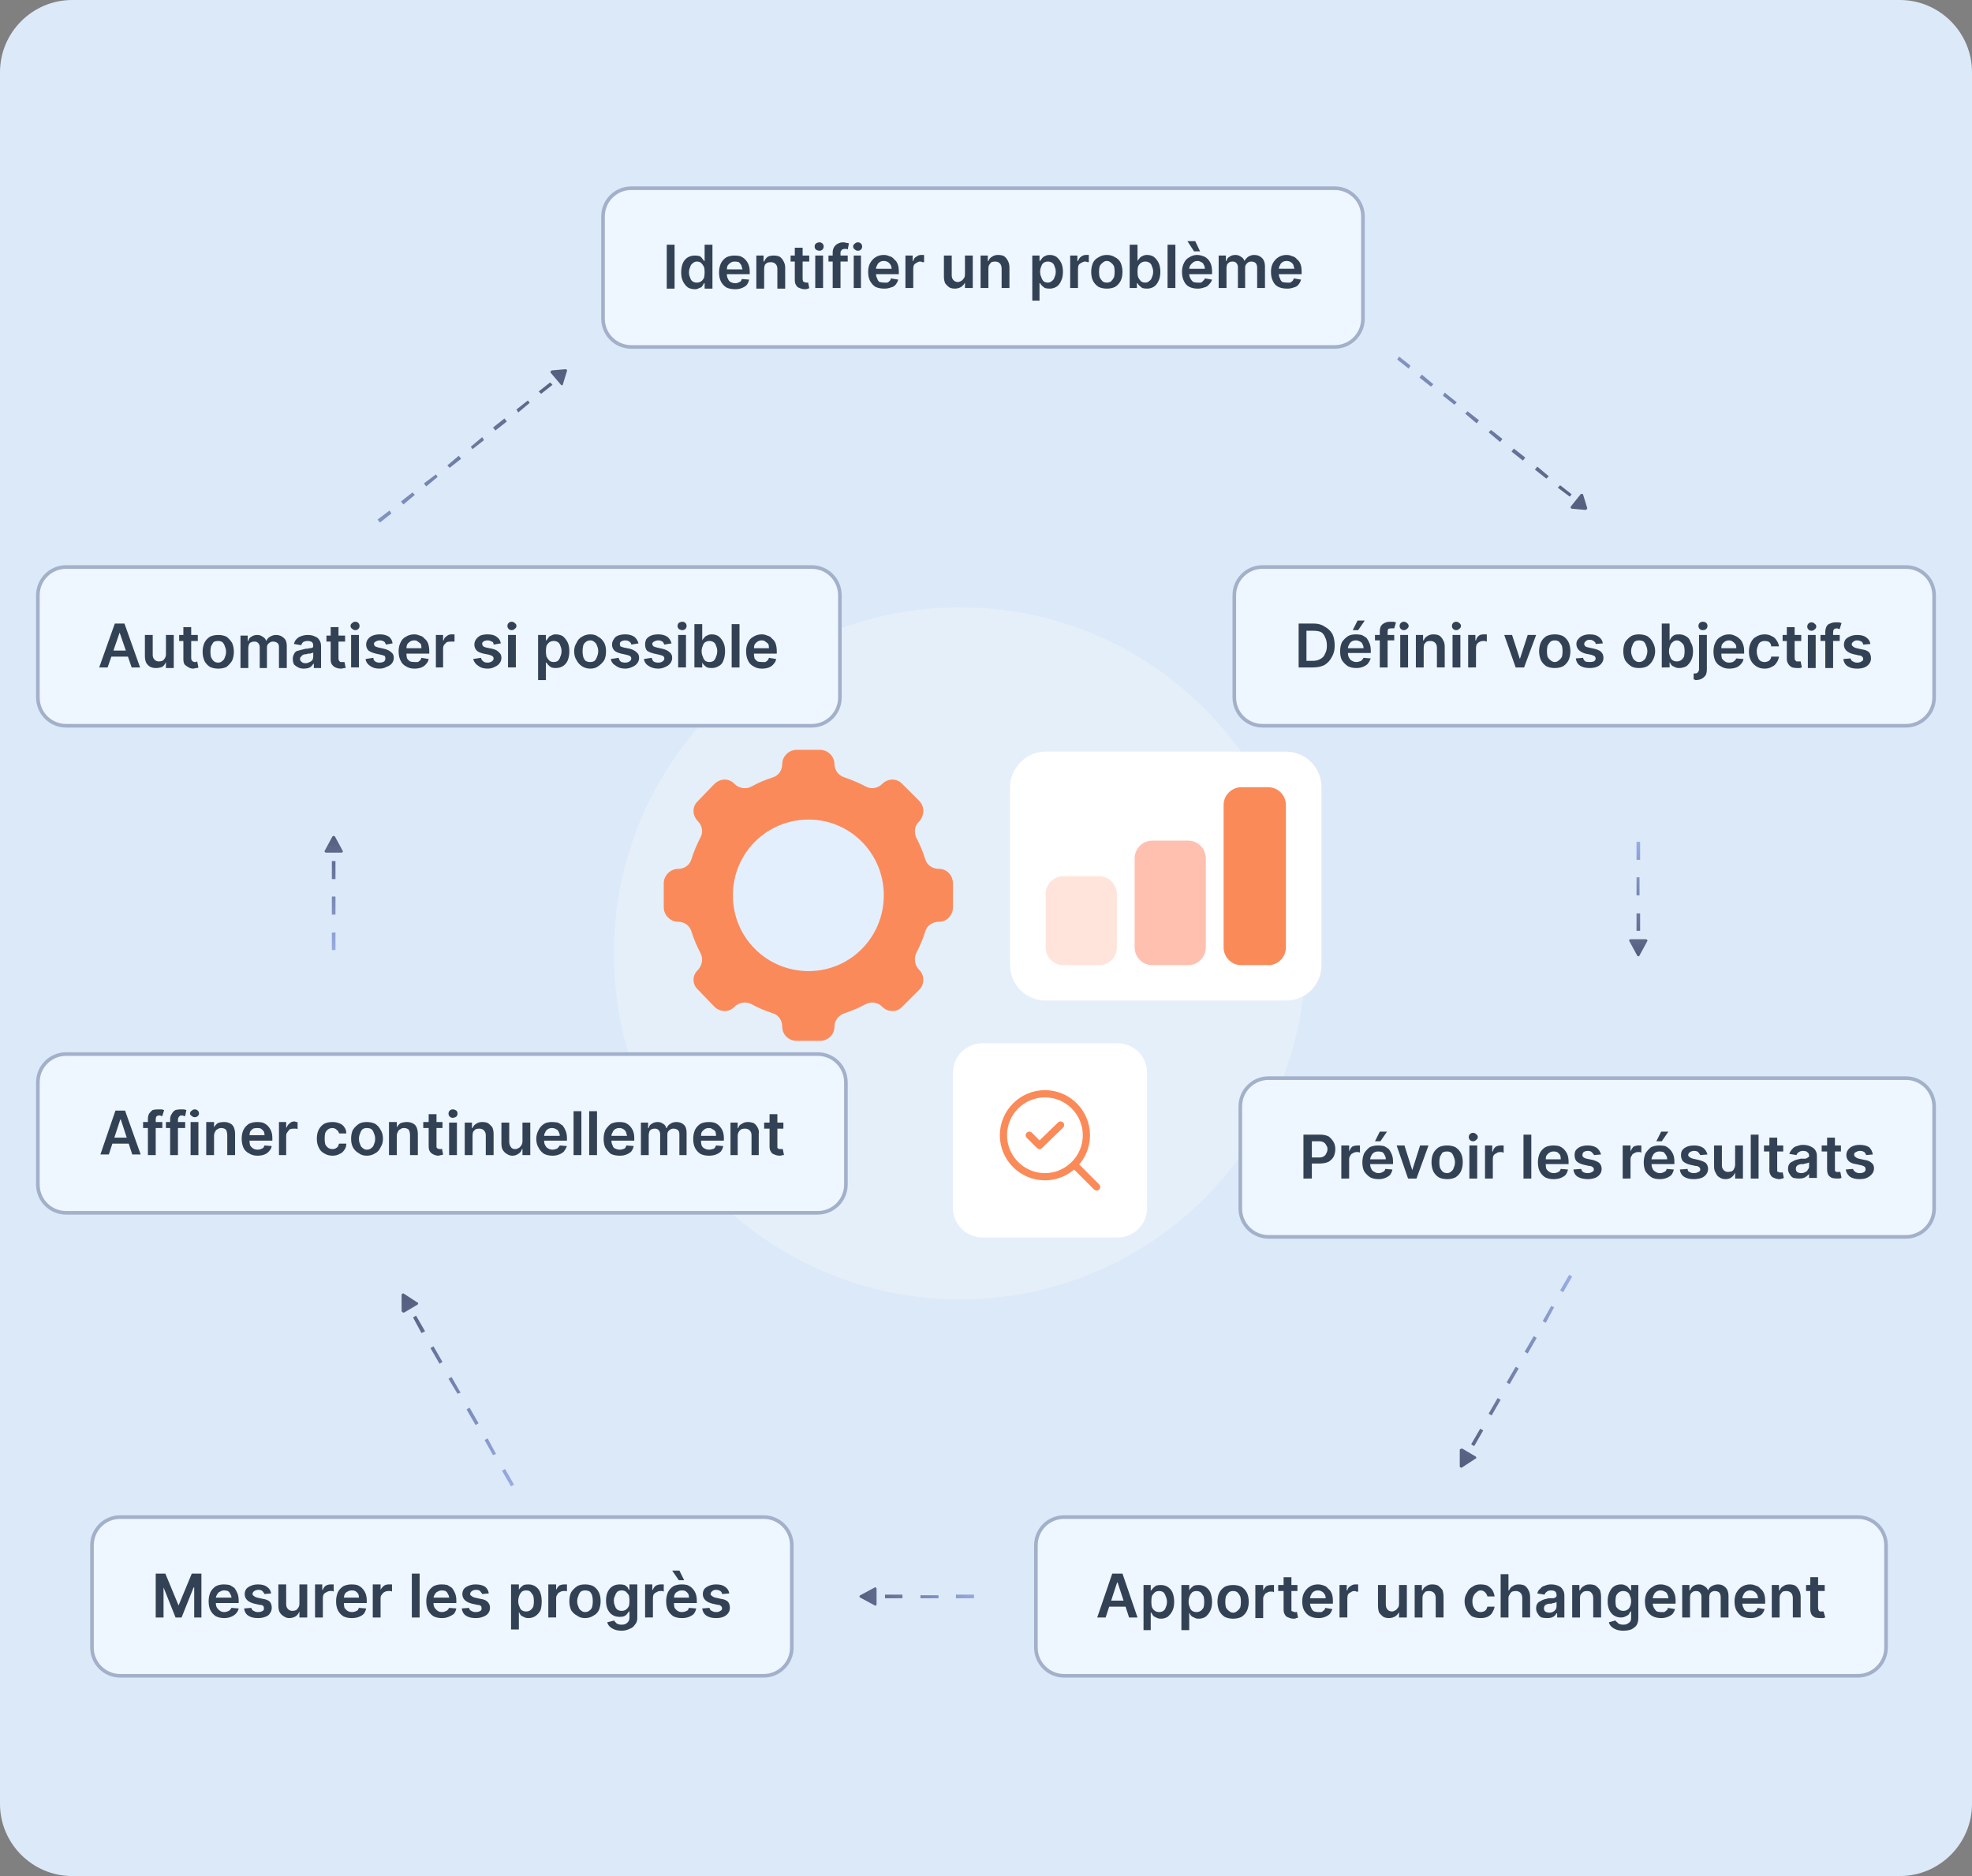 <svg version="1.2" xmlns="http://www.w3.org/2000/svg" viewBox="0 0 328 312" width="328" height="312">
	<rect x="0" y="0" width="328" height="312" fill="#808080" stroke="none"/>
	<title>image (4)</title>
	<defs>
		<clipPath clipPathUnits="userSpaceOnUse" id="cp1">
			<path d="m158.53 173.13h-72.53v-50.65h72.53z"/>
		</clipPath>
		<clipPath clipPathUnits="userSpaceOnUse" id="cp2">
			<path d="m176.88 145.72h5.92c1.64 0 2.96 1.33 2.96 2.96v8.88c0 1.64-1.32 2.96-2.96 2.96h-5.92c-1.63 0-2.96-1.32-2.96-2.96v-8.88c0-1.63 1.33-2.96 2.96-2.96z"/>
		</clipPath>
		<clipPath clipPathUnits="userSpaceOnUse" id="cp3">
			<path d="m191.68 139.8h5.92c1.64 0 2.96 1.33 2.96 2.96v14.8c0 1.64-1.32 2.96-2.96 2.96h-5.92c-1.63 0-2.96-1.32-2.96-2.96v-14.8c0-1.63 1.33-2.96 2.96-2.96z"/>
		</clipPath>
		<clipPath clipPathUnits="userSpaceOnUse" id="cp4">
			<path d="m206.48 130.92h4.44c1.64 0 2.96 1.33 2.96 2.96v23.68c0 1.64-1.32 2.96-2.96 2.96h-4.44c-1.63 0-2.96-1.32-2.96-2.96v-23.68c0-1.63 1.33-2.96 2.96-2.96z"/>
		</clipPath>
		<linearGradient id="g1" x2="1" gradientUnits="userSpaceOnUse" gradientTransform="matrix(20.5,0,0,3.265,142.461,266)">
			<stop offset="0" stop-color="#545e7d"/>
			<stop offset="1" stop-color="#98abe3"/>
		</linearGradient>
		<linearGradient id="g2" x2="1" gradientUnits="userSpaceOnUse" gradientTransform="matrix(0,-19.04,3.032,0,55.515,158.04)">
			<stop offset="0" stop-color="#98abe3"/>
			<stop offset="1" stop-color="#545e7d"/>
		</linearGradient>
		<linearGradient id="g3" x2="1" gradientUnits="userSpaceOnUse" gradientTransform="matrix(0,19.04,-3.033,0,272.484,140)">
			<stop offset="0" stop-color="#98abe3"/>
			<stop offset="1" stop-color="#545e7d"/>
		</linearGradient>
		<linearGradient id="g4" x2="1" gradientUnits="userSpaceOnUse" gradientTransform="matrix(18.421,31.906,-2.626,1.516,66.886,215.145)">
			<stop offset="0" stop-color="#545e7d"/>
			<stop offset="1" stop-color="#98abe3"/>
		</linearGradient>
		<linearGradient id="g5" x2="1" gradientUnits="userSpaceOnUse" gradientTransform="matrix(18.421,-31.906,2.626,1.516,242.888,244.051)">
			<stop offset="0" stop-color="#545e7d"/>
			<stop offset="1" stop-color="#98abe3"/>
		</linearGradient>
		<linearGradient id="g6" x2="1" gradientUnits="userSpaceOnUse" gradientTransform="matrix(45.658,-36.682,2.767,3.444,48.632,98.193)">
			<stop offset="0" stop-color="#98abe3"/>
			<stop offset="1" stop-color="#545e7d"/>
		</linearGradient>
		<linearGradient id="g7" x2="1" gradientUnits="userSpaceOnUse" gradientTransform="matrix(45.659,36.684,-2.767,3.444,218.262,48.006)">
			<stop offset="0" stop-color="#98abe3"/>
			<stop offset="1" stop-color="#545e7d"/>
		</linearGradient>
	</defs>
	<style>
		.s0 { fill: #dce9f8 } 
		.s1 { opacity: .26;fill: #ffffff } 
		.s2 { fill: #fb8a5a } 
		.s3 { fill: #e4effe } 
		.s4 { fill: #ffffff } 
		.s5 { opacity: .71;fill: none;stroke: #f95a16;stroke-linecap: round;stroke-linejoin: round;stroke-width: 1.2 } 
		.s6 { fill: #ffe4db } 
		.s7 { fill: #ffc0b0 } 
		.s8 { opacity: .71;fill: #f95a16 } 
		.s9 { fill: #eef6ff } 
		.s10 { fill: none;stroke: #a3b0ca;stroke-width: .6 } 
		.s11 { fill: #334155 } 
		.s12 { fill: url(#g1) } 
		.s13 { fill: url(#g2) } 
		.s14 { fill: url(#g3) } 
		.s15 { fill: url(#g4) } 
		.s16 { fill: url(#g5) } 
		.s17 { fill: url(#g6) } 
		.s18 { fill: url(#g7) } 
	</style>
	<path class="s0" d="m0 12c0-6.6 5.4-12 12-12h304c6.6 0 12 5.4 12 12v288c0 6.6-5.4 12-12 12h-304c-6.6 0-12-5.4-12-12z"/>
	<path class="s1" d="m102.1 158.6c0-31.8 25.8-57.6 57.6-57.6 31.8 0 57.5 25.8 57.5 57.6 0 31.8-25.7 57.5-57.5 57.5-31.8 0-57.6-25.7-57.6-57.5z"/>
	<g id="Clip-Path" clip-path="url(#cp1)">
		<g>
			<path class="s2" d="m110.4 146.9v4c0 1.3 1.1 2.4 2.4 2.4 1 0 1.9 0.6 2.2 1.6q0.6 1.9 1.5 3.6c0.5 0.9 0.3 2-0.4 2.8-1 0.9-1 2.4 0 3.3l2.7 2.8c1 1 2.5 1 3.4 0 0.7-0.7 1.9-0.9 2.8-0.4q1.6 0.9 3.5 1.5c1 0.3 1.6 1.2 1.6 2.2 0 1.4 1.1 2.4 2.4 2.4h3.9c1.3 0 2.4-1 2.4-2.4 0-1 0.7-1.9 1.7-2.2q1.8-0.6 3.5-1.5c0.9-0.5 2-0.3 2.7 0.4 1 1 2.5 1 3.4 0l2.8-2.8c0.9-0.9 0.9-2.4 0-3.3-0.8-0.8-0.9-1.9-0.5-2.8q0.9-1.7 1.5-3.6c0.3-1 1.2-1.6 2.3-1.6 1.3 0 2.3-1.1 2.3-2.4v-4c0-1.3-1-2.4-2.3-2.4-1.1 0-2-0.6-2.3-1.6q-0.6-1.9-1.5-3.6c-0.4-0.9-0.3-2 0.5-2.7 0.9-1 0.9-2.5 0-3.4l-2.8-2.8c-0.9-1-2.4-1-3.4 0-0.7 0.7-1.8 0.9-2.7 0.4q-1.7-0.9-3.5-1.5c-1-0.3-1.7-1.2-1.7-2.2 0-1.3-1.1-2.4-2.4-2.4h-3.9c-1.3 0-2.4 1.1-2.4 2.4 0 1-0.6 1.9-1.6 2.2q-1.9 0.6-3.5 1.5c-0.9 0.5-2.1 0.3-2.8-0.4-0.9-1-2.4-1-3.4 0l-2.7 2.8c-1 0.9-1 2.4 0 3.4 0.7 0.7 0.9 1.8 0.4 2.7q-0.9 1.7-1.5 3.6c-0.3 1-1.2 1.6-2.2 1.6-1.3 0-2.4 1.1-2.4 2.4z"/>
			<path class="s3" d="m134.5 136.3c-7 0-12.6 5.6-12.6 12.6 0 7 5.6 12.6 12.6 12.6 6.9 0 12.5-5.6 12.5-12.6 0-7-5.6-12.6-12.5-12.6z"/>
		</g>
	</g>
	<g>
		<path class="s4" d="m158.5 178.4c0-2.7 2.2-4.9 4.9-4.9h22.5c2.7 0 4.9 2.2 4.9 4.9v22.5c0 2.7-2.2 4.9-4.9 4.9h-22.5c-2.7 0-4.9-2.2-4.9-4.9z"/>
		<path class="s5" d="m180.7 188.8c0 3.8-3.1 6.9-6.9 6.9-3.8 0-6.9-3.1-6.9-6.9 0-3.8 3.1-6.9 6.9-6.9 3.8 0 6.9 3.1 6.9 6.9zm1.7 8.6l-3.7-3.7m-7.5-4.9l1.7 1.7 3.5-3.4"/>
	</g>
	<g>
		<path fill-rule="evenodd" class="s4" d="m173.9 125h40c3.3 0 5.9 2.7 5.9 5.9v29.6c0 3.3-2.6 5.9-5.9 5.9h-40c-3.2 0-5.9-2.6-5.9-5.9v-29.6c0-3.2 2.7-5.9 5.9-5.9z"/>
		<g id="Clip-Path" clip-path="url(#cp2)">
			<g>
				<path fill-rule="evenodd" class="s6" d="m173.9 145.7h11.9v14.8h-11.9z"/>
			</g>
		</g>
		<g id="Clip-Path" clip-path="url(#cp3)">
			<g>
				<path fill-rule="evenodd" class="s7" d="m188.7 139.8h11.9v20.7h-11.9z"/>
			</g>
		</g>
		<g id="Clip-Path" clip-path="url(#cp4)">
			<g>
				<path fill-rule="evenodd" class="s8" d="m203.5 130.9h10.4v29.6h-10.4z"/>
			</g>
		</g>
	</g>
	<path fill-rule="evenodd" class="s9" d="m105 31.3h117c2.6 0 4.7 2.1 4.7 4.7v17c0 2.6-2.1 4.7-4.7 4.7h-117c-2.6 0-4.7-2.1-4.7-4.7v-17c0-2.6 2.1-4.7 4.7-4.7z"/>
	<path fill-rule="evenodd" class="s10" d="m105 31.3h117c2.6 0 4.7 2.1 4.7 4.7v17c0 2.6-2.1 4.7-4.7 4.7h-117c-2.6 0-4.7-2.1-4.7-4.7v-17c0-2.6 2.1-4.7 4.7-4.7z"/>
	<path class="s11" d="m112.2 40.7v7.3h-1.3v-7.3zm3.4 7.4q-0.7 0-1.2-0.3-0.5-0.4-0.8-1-0.3-0.6-0.3-1.5 0-0.9 0.3-1.6 0.3-0.6 0.8-0.9 0.5-0.3 1.2-0.3 0.4 0 0.8 0.1 0.3 0.2 0.4 0.4 0.2 0.2 0.3 0.4h0.1v-2.7h1.3v7.3h-1.3v-0.9h-0.1q-0.1 0.2-0.3 0.5-0.1 0.2-0.5 0.3-0.3 0.2-0.7 0.2zm0.3-1.1q0.4 0 0.7-0.2 0.3-0.2 0.5-0.6 0.1-0.4 0.1-0.9 0-0.6-0.1-0.9-0.2-0.4-0.5-0.7-0.3-0.2-0.7-0.2-0.4 0-0.7 0.3-0.3 0.2-0.4 0.6-0.2 0.4-0.2 0.9 0 0.5 0.2 0.9 0.1 0.4 0.4 0.6 0.3 0.2 0.7 0.2zm6.4 1.1q-0.9 0-1.5-0.3-0.6-0.4-0.9-1-0.3-0.6-0.3-1.5 0-0.8 0.3-1.5 0.3-0.6 0.9-1 0.6-0.3 1.4-0.3 0.5 0 0.9 0.1 0.5 0.2 0.8 0.5 0.4 0.4 0.6 0.9 0.2 0.5 0.2 1.2v0.4h-4.5v-0.8h3.3q-0.1-0.4-0.2-0.7-0.2-0.3-0.4-0.5-0.3-0.1-0.7-0.1-0.4 0-0.7 0.2-0.3 0.2-0.5 0.5-0.1 0.3-0.1 0.6v0.8q0 0.5 0.2 0.8 0.1 0.3 0.4 0.5 0.4 0.2 0.8 0.2 0.3 0 0.5-0.1 0.2-0.1 0.4-0.2 0.1-0.2 0.2-0.4l1.2 0.1q-0.1 0.5-0.4 0.9-0.3 0.3-0.8 0.5-0.5 0.2-1.1 0.2zm4.8-3.3v3.2h-1.3v-5.5h1.2v1h0.1q0.2-0.5 0.6-0.8 0.4-0.2 1-0.2 0.6 0 1 0.2 0.4 0.3 0.6 0.7 0.3 0.5 0.3 1.1v3.5h-1.3v-3.3q0-0.5-0.3-0.8-0.3-0.3-0.8-0.3-0.3 0-0.6 0.1-0.3 0.2-0.4 0.4-0.1 0.3-0.1 0.7zm7.5-2.3v1h-3.1v-1zm-2.4-1.3h1.3v5.2q0 0.2 0.1 0.4 0 0.1 0.2 0.1 0.1 0.1 0.3 0.1 0.1 0 0.2 0 0.1 0 0.1-0.1l0.2 1q-0.1 0.1-0.2 0.1-0.2 0.1-0.5 0.1-0.5 0-0.9-0.2-0.4-0.1-0.6-0.5-0.2-0.3-0.2-0.8zm3.4 6.7v-5.4h1.3v5.4zm0.7-6.2q-0.3 0-0.6-0.2-0.2-0.2-0.2-0.5 0-0.3 0.2-0.5 0.3-0.2 0.6-0.2 0.3 0 0.5 0.2 0.2 0.2 0.2 0.5 0 0.3-0.2 0.5-0.2 0.2-0.5 0.2zm4.7 0.8v1h-3.2v-1zm-2.5 5.4v-5.9q0-0.6 0.3-1 0.2-0.3 0.6-0.5 0.4-0.2 0.8-0.2 0.4 0 0.6 0.1 0.3 0 0.4 0.1l-0.2 1q-0.1-0.1-0.2-0.1-0.2 0-0.3 0-0.4 0-0.5 0.2-0.2 0.1-0.2 0.4v5.9zm3.5 0v-5.4h1.2v5.4zm0.7-6.2q-0.3 0-0.5-0.2-0.3-0.2-0.3-0.5 0-0.3 0.3-0.5 0.2-0.2 0.5-0.2 0.3 0 0.5 0.2 0.2 0.2 0.2 0.5 0 0.3-0.2 0.5-0.2 0.2-0.5 0.2zm4.4 6.3q-0.9 0-1.5-0.3-0.5-0.3-0.9-1-0.3-0.6-0.3-1.5 0-0.8 0.3-1.4 0.4-0.7 0.9-1 0.6-0.4 1.4-0.4 0.5 0 0.9 0.2 0.5 0.1 0.8 0.5 0.4 0.3 0.6 0.8 0.2 0.5 0.2 1.3v0.4h-4.5v-0.9h3.3q0-0.4-0.2-0.7-0.2-0.3-0.4-0.4-0.3-0.2-0.7-0.2-0.4 0-0.7 0.2-0.3 0.2-0.4 0.5-0.2 0.3-0.2 0.7v0.7q0 0.5 0.2 0.8 0.1 0.4 0.4 0.6 0.4 0.1 0.8 0.1 0.3 0 0.5 0 0.2-0.1 0.4-0.3 0.1-0.1 0.2-0.4l1.2 0.2q-0.1 0.4-0.4 0.8-0.3 0.4-0.8 0.5-0.5 0.2-1.1 0.2zm3.5-0.1v-5.4h1.2v0.9h0.1q0.1-0.5 0.5-0.7 0.4-0.3 0.8-0.3 0.1 0 0.3 0 0.1 0 0.2 0v1.2q-0.1 0-0.3 0-0.1-0.1-0.3-0.1-0.4 0-0.6 0.2-0.3 0.1-0.5 0.4-0.1 0.3-0.1 0.6v3.2zm9.9-2.3v-3.1h1.3v5.4h-1.3v-0.9q-0.2 0.4-0.6 0.7-0.5 0.3-1.1 0.3-0.5 0-0.9-0.2-0.4-0.3-0.7-0.7-0.2-0.5-0.2-1.1v-3.5h1.3v3.3q0 0.5 0.3 0.8 0.3 0.3 0.7 0.3 0.3 0 0.6-0.2 0.2-0.1 0.4-0.4 0.2-0.2 0.2-0.7zm3.9-0.9v3.2h-1.3v-5.4h1.2v0.9h0.1q0.2-0.5 0.6-0.7 0.4-0.3 1-0.3 0.6 0 1 0.2 0.4 0.3 0.6 0.7 0.3 0.5 0.3 1.2v3.4h-1.3v-3.2q0-0.6-0.3-0.9-0.3-0.3-0.8-0.3-0.3 0-0.6 0.1-0.2 0.2-0.4 0.5-0.1 0.2-0.1 0.6zm7.3 5.3v-7.5h1.2v0.9h0.1q0.1-0.2 0.3-0.4 0.2-0.3 0.5-0.4 0.3-0.2 0.8-0.2 0.6 0 1.1 0.3 0.5 0.4 0.8 1 0.3 0.6 0.3 1.5 0 0.9-0.3 1.5-0.3 0.7-0.8 1-0.5 0.3-1.1 0.3-0.5 0-0.8-0.1-0.3-0.2-0.5-0.4-0.2-0.2-0.3-0.4h-0.1v2.9zm1.3-4.8q0 0.5 0.2 0.9 0.1 0.4 0.4 0.7 0.3 0.2 0.7 0.2 0.4 0 0.7-0.3 0.3-0.2 0.4-0.6 0.2-0.4 0.2-0.9 0-0.5-0.2-0.9-0.1-0.4-0.4-0.6-0.3-0.2-0.7-0.2-0.4 0-0.7 0.2-0.3 0.2-0.4 0.6-0.2 0.4-0.2 0.9zm5 2.7v-5.4h1.2v0.9h0.1q0.2-0.5 0.5-0.7 0.4-0.3 0.8-0.3 0.2 0 0.3 0 0.1 0 0.2 0v1.2q-0.1 0-0.2 0-0.2-0.1-0.4-0.1-0.3 0-0.6 0.2-0.3 0.1-0.5 0.4-0.1 0.3-0.1 0.6v3.2zm6.1 0.1q-0.8 0-1.4-0.3-0.6-0.4-0.9-1-0.3-0.6-0.3-1.5 0-0.8 0.3-1.5 0.3-0.6 0.9-0.9 0.6-0.4 1.4-0.4 0.8 0 1.4 0.4 0.6 0.3 0.9 0.9 0.3 0.7 0.3 1.5 0 0.9-0.3 1.5-0.3 0.6-0.9 1-0.6 0.3-1.4 0.3zm0-1q0.4 0 0.7-0.2 0.3-0.3 0.5-0.7 0.1-0.4 0.1-0.9 0-0.5-0.1-0.9-0.2-0.4-0.5-0.6-0.3-0.3-0.7-0.3-0.4 0-0.7 0.3-0.3 0.2-0.5 0.6-0.1 0.4-0.1 0.9 0 0.5 0.1 0.9 0.2 0.4 0.5 0.7 0.3 0.2 0.7 0.2zm3.8 0.9v-7.2h1.3v2.7q0.1-0.2 0.3-0.4 0.2-0.3 0.5-0.4 0.3-0.2 0.8-0.2 0.6 0 1.1 0.3 0.5 0.4 0.8 1 0.3 0.6 0.3 1.5 0 0.9-0.3 1.5-0.3 0.7-0.8 1-0.5 0.3-1.1 0.3-0.5 0-0.8-0.1-0.3-0.2-0.5-0.4-0.2-0.2-0.3-0.4h-0.1v0.8zm1.3-2.7q0 0.5 0.1 0.9 0.2 0.4 0.5 0.7 0.3 0.2 0.7 0.2 0.4 0 0.7-0.3 0.3-0.2 0.4-0.6 0.2-0.4 0.2-0.9 0-0.5-0.2-0.9-0.1-0.4-0.4-0.6-0.3-0.2-0.7-0.2-0.4 0-0.7 0.2-0.3 0.2-0.5 0.6-0.1 0.4-0.1 0.9zm6.3-4.5v7.2h-1.3v-7.2zm3.7 7.3q-0.8 0-1.4-0.3-0.6-0.3-0.9-1-0.3-0.6-0.3-1.5 0-0.8 0.3-1.4 0.3-0.7 0.9-1 0.6-0.4 1.3-0.4 0.5 0 1 0.2 0.4 0.1 0.8 0.5 0.3 0.3 0.5 0.8 0.2 0.5 0.2 1.3v0.4h-4.4v-0.9h3.2q0-0.4-0.2-0.7-0.1-0.3-0.4-0.4-0.3-0.2-0.6-0.2-0.4 0-0.7 0.2-0.3 0.2-0.5 0.5-0.2 0.3-0.2 0.7v0.7q0 0.5 0.2 0.8 0.2 0.4 0.5 0.6 0.3 0.1 0.7 0.1 0.3 0 0.5 0 0.3-0.1 0.4-0.3 0.2-0.1 0.3-0.4l1.2 0.2q-0.1 0.4-0.5 0.8-0.3 0.4-0.8 0.5-0.5 0.2-1.1 0.2zm-0.6-6.2l-1.1-1.7h1.3l0.8 1.7zm4.1 6.1v-5.4h1.2v0.9h0.1q0.1-0.5 0.5-0.7 0.4-0.3 1-0.3 0.5 0 0.9 0.3 0.4 0.2 0.6 0.7 0.2-0.4 0.6-0.7 0.5-0.3 1-0.3 0.8 0 1.3 0.5 0.5 0.5 0.5 1.4v3.6h-1.3v-3.4q0-0.5-0.3-0.8-0.3-0.2-0.7-0.2-0.4 0-0.7 0.3-0.3 0.3-0.3 0.7v3.4h-1.2v-3.5q0-0.4-0.3-0.7-0.2-0.2-0.6-0.2-0.3 0-0.5 0.1-0.3 0.2-0.4 0.4-0.1 0.3-0.1 0.6v3.3zm11.4 0.1q-0.9 0-1.5-0.3-0.6-0.3-0.9-1-0.3-0.6-0.3-1.5 0-0.8 0.3-1.4 0.4-0.7 0.9-1 0.6-0.4 1.4-0.4 0.5 0 0.9 0.2 0.5 0.1 0.8 0.5 0.4 0.3 0.6 0.8 0.2 0.5 0.2 1.3v0.4h-4.5v-0.9h3.3q-0.1-0.4-0.2-0.7-0.2-0.3-0.4-0.4-0.3-0.2-0.7-0.2-0.4 0-0.7 0.2-0.3 0.2-0.4 0.5-0.2 0.3-0.2 0.7v0.7q0 0.5 0.2 0.8 0.1 0.4 0.4 0.6 0.4 0.1 0.8 0.1 0.3 0 0.5 0 0.2-0.1 0.4-0.3 0.1-0.1 0.2-0.4l1.2 0.2q-0.1 0.4-0.4 0.8-0.3 0.4-0.8 0.5-0.5 0.2-1.1 0.2z"/>
	<path fill-rule="evenodd" class="s9" d="m177 252.3h132c2.6 0 4.7 2.1 4.7 4.7v17c0 2.6-2.1 4.7-4.7 4.7h-132c-2.6 0-4.7-2.1-4.7-4.7v-17c0-2.6 2.1-4.7 4.7-4.7z"/>
	<path fill-rule="evenodd" class="s10" d="m177 252.3h132c2.6 0 4.7 2.1 4.7 4.7v17c0 2.6-2.1 4.7-4.7 4.7h-132c-2.6 0-4.7-2.1-4.7-4.7v-17c0-2.6 2.1-4.7 4.7-4.7z"/>
	<path class="s11" d="m183.9 269h-1.4l2.5-7.3h1.7l2.5 7.3h-1.4l-1.9-5.8h-0.1zm0.1-2.8h3.8v1h-3.8zm6.2 4.9v-7.5h1.2v0.9h0.1q0.1-0.2 0.3-0.4 0.2-0.2 0.5-0.4 0.3-0.1 0.8-0.1 0.6 0 1.1 0.3 0.5 0.3 0.8 0.9 0.3 0.7 0.3 1.6 0 0.9-0.3 1.5-0.3 0.6-0.8 1-0.5 0.3-1.1 0.3-0.5 0-0.8-0.2-0.3-0.1-0.5-0.3-0.2-0.3-0.3-0.5h-0.1v2.9zm1.3-4.7q0 0.5 0.1 0.9 0.2 0.4 0.5 0.6 0.3 0.2 0.7 0.2 0.4 0 0.7-0.2 0.3-0.2 0.4-0.6 0.2-0.4 0.2-0.9 0-0.5-0.2-0.9-0.1-0.4-0.4-0.7-0.3-0.2-0.7-0.2-0.4 0-0.7 0.2-0.3 0.3-0.5 0.6-0.1 0.4-0.1 1zm5 4.7v-7.5h1.3v0.9q0.1-0.2 0.3-0.4 0.2-0.2 0.5-0.4 0.3-0.1 0.8-0.1 0.6 0 1.1 0.3 0.5 0.3 0.8 0.9 0.3 0.7 0.3 1.6 0 0.9-0.3 1.5-0.3 0.6-0.8 1-0.5 0.3-1.1 0.3-0.5 0-0.8-0.2-0.3-0.1-0.5-0.3-0.2-0.3-0.3-0.5v2.9zm1.2-4.7q0 0.5 0.2 0.9 0.1 0.4 0.4 0.6 0.3 0.2 0.7 0.2 0.4 0 0.7-0.2 0.3-0.2 0.5-0.6 0.1-0.4 0.1-0.9 0-0.5-0.1-0.9-0.2-0.4-0.5-0.7-0.3-0.2-0.7-0.2-0.4 0-0.7 0.2-0.3 0.3-0.4 0.6-0.2 0.4-0.2 1zm7.4 2.8q-0.8 0-1.4-0.3-0.6-0.4-0.9-1-0.3-0.7-0.3-1.5 0-0.9 0.3-1.5 0.3-0.6 0.9-1 0.6-0.3 1.4-0.3 0.8 0 1.4 0.3 0.6 0.4 0.9 1 0.3 0.6 0.3 1.5 0 0.8-0.3 1.5-0.3 0.6-0.9 1-0.6 0.3-1.4 0.3zm0-1q0.4 0 0.7-0.3 0.3-0.2 0.5-0.6 0.1-0.4 0.1-0.9 0-0.5-0.1-0.9-0.2-0.4-0.5-0.7-0.3-0.2-0.7-0.2-0.4 0-0.7 0.2-0.3 0.3-0.5 0.7-0.1 0.4-0.1 0.9 0 0.5 0.1 0.9 0.2 0.4 0.5 0.6 0.3 0.3 0.7 0.3zm3.7 0.9v-5.5h1.3v0.9q0.2-0.4 0.5-0.7 0.4-0.2 0.9-0.2 0.1 0 0.2 0 0.1 0 0.2 0v1.2q-0.1 0-0.2-0.1-0.2 0-0.4 0-0.3 0-0.6 0.2-0.3 0.1-0.4 0.4-0.2 0.2-0.2 0.6v3.2zm7-5.5v1h-3.2v-1zm-2.3-1.3h1.3v5.2q0 0.2 0 0.4 0.1 0.1 0.3 0.1 0.1 0.1 0.2 0.1 0.2 0 0.3 0 0.1 0 0.1-0.1l0.2 1q-0.1 0.1-0.3 0.1-0.1 0.1-0.4 0.1-0.5 0-0.9-0.2-0.4-0.1-0.6-0.5-0.2-0.3-0.2-0.8zm5.8 6.8q-0.8 0-1.4-0.3-0.6-0.3-1-1-0.3-0.6-0.3-1.5 0-0.8 0.3-1.4 0.4-0.7 0.9-1 0.6-0.4 1.4-0.4 0.5 0 1 0.2 0.4 0.1 0.7 0.5 0.4 0.3 0.6 0.8 0.2 0.5 0.2 1.3v0.4h-4.5v-0.9h3.3q0-0.4-0.2-0.7-0.2-0.3-0.4-0.4-0.3-0.2-0.7-0.2-0.4 0-0.7 0.2-0.3 0.2-0.4 0.5-0.2 0.3-0.2 0.7v0.7q0 0.5 0.2 0.8 0.1 0.4 0.5 0.6 0.3 0.1 0.7 0.1 0.3 0 0.5 0 0.2-0.1 0.4-0.3 0.2-0.1 0.2-0.4l1.2 0.2q-0.1 0.4-0.4 0.8-0.3 0.3-0.8 0.5-0.5 0.2-1.1 0.2zm3.5-0.1v-5.4h1.2v0.9h0.1q0.1-0.5 0.5-0.7 0.4-0.3 0.8-0.3 0.1 0 0.3 0 0.1 0 0.2 0v1.2q-0.1 0-0.3 0-0.1-0.1-0.3-0.1-0.4 0-0.6 0.2-0.3 0.1-0.5 0.4-0.1 0.3-0.1 0.6v3.2zm9.9-2.3v-3.1h1.3v5.4h-1.3v-0.9q-0.2 0.4-0.6 0.7-0.5 0.3-1.1 0.3-0.5 0-0.9-0.2-0.4-0.3-0.7-0.7-0.2-0.5-0.2-1.2v-3.4h1.3v3.2q0 0.6 0.3 0.9 0.3 0.3 0.7 0.3 0.3 0 0.6-0.2 0.2-0.1 0.4-0.4 0.2-0.2 0.2-0.7zm3.9-0.9v3.2h-1.3v-5.4h1.2v0.9h0.1q0.2-0.5 0.6-0.7 0.4-0.3 1-0.3 0.6 0 1 0.2 0.4 0.3 0.7 0.7 0.2 0.5 0.2 1.2v3.4h-1.3v-3.2q0-0.6-0.3-0.9-0.3-0.3-0.8-0.3-0.3 0-0.6 0.1-0.2 0.2-0.4 0.5-0.1 0.2-0.1 0.6zm9.7 3.3q-0.9 0-1.5-0.3-0.5-0.4-0.8-1-0.4-0.7-0.4-1.5 0-0.8 0.4-1.4 0.3-0.7 0.9-1 0.5-0.4 1.3-0.4 0.7 0 1.2 0.2 0.5 0.3 0.8 0.7 0.3 0.5 0.4 1.1h-1.2q-0.1-0.4-0.4-0.7-0.3-0.3-0.7-0.3-0.4 0-0.7 0.3-0.3 0.2-0.5 0.6-0.2 0.4-0.2 0.9 0 0.6 0.2 1 0.2 0.4 0.5 0.6 0.3 0.2 0.7 0.2 0.2 0 0.5-0.1 0.2-0.1 0.4-0.3 0.1-0.2 0.2-0.5h1.2q-0.1 0.5-0.4 1-0.2 0.4-0.8 0.7-0.5 0.2-1.1 0.2zm4.6-3.3v3.2h-1.3v-7.2h1.3v2.7h0.1q0.2-0.5 0.6-0.7 0.4-0.3 1-0.3 0.6 0 1 0.2 0.4 0.3 0.6 0.7 0.3 0.5 0.3 1.2v3.4h-1.3v-3.2q0-0.6-0.3-0.9-0.3-0.3-0.8-0.3-0.3 0-0.6 0.1-0.3 0.2-0.4 0.5-0.2 0.2-0.2 0.6zm6.4 3.3q-0.5 0-0.9-0.1-0.4-0.2-0.6-0.6-0.3-0.4-0.3-0.9 0-0.5 0.2-0.8 0.2-0.3 0.5-0.4 0.3-0.2 0.6-0.3 0.4-0.1 0.8-0.2 0.5 0 0.8 0 0.3-0.1 0.4-0.2 0.1-0.1 0.1-0.2v-0.1q0-0.4-0.2-0.6-0.2-0.2-0.7-0.2-0.5 0-0.7 0.2-0.3 0.2-0.4 0.5l-1.2-0.2q0.1-0.5 0.5-0.8 0.3-0.4 0.8-0.5 0.4-0.2 1-0.2 0.4 0 0.8 0.1 0.4 0.1 0.7 0.3 0.3 0.2 0.5 0.6 0.2 0.3 0.2 0.9v3.6h-1.2v-0.7h-0.1q-0.1 0.2-0.3 0.4-0.2 0.2-0.5 0.3-0.3 0.1-0.8 0.1zm0.4-0.9q0.4 0 0.7-0.2 0.2-0.1 0.4-0.4 0.1-0.2 0.1-0.5v-0.7q0 0.1-0.2 0.1-0.1 0.1-0.3 0.1-0.2 0-0.3 0.1-0.2 0-0.3 0-0.3 0-0.5 0.1-0.3 0.1-0.4 0.3-0.1 0.1-0.1 0.4 0 0.3 0.2 0.5 0.3 0.2 0.7 0.2zm5.1-2.4v3.2h-1.3v-5.4h1.2v0.9h0.1q0.2-0.5 0.6-0.7 0.4-0.3 1-0.3 0.6 0 1 0.2 0.4 0.3 0.7 0.7 0.2 0.5 0.2 1.2v3.4h-1.3v-3.2q0-0.6-0.3-0.9-0.2-0.3-0.7-0.3-0.4 0-0.6 0.1-0.3 0.2-0.5 0.5-0.1 0.2-0.1 0.6zm7.2 5.4q-0.7 0-1.2-0.2-0.5-0.2-0.8-0.5-0.3-0.3-0.4-0.7l1.1-0.3q0.1 0.2 0.3 0.3 0.1 0.2 0.4 0.3 0.2 0.1 0.6 0.1 0.6 0 0.9-0.3 0.4-0.2 0.4-0.8v-1.1h-0.1q-0.1 0.2-0.3 0.5-0.2 0.2-0.5 0.3-0.3 0.2-0.8 0.2-0.6 0-1.1-0.3-0.5-0.3-0.8-0.9-0.3-0.6-0.3-1.5 0-0.9 0.3-1.5 0.3-0.7 0.8-1 0.5-0.3 1.1-0.3 0.5 0 0.8 0.2 0.3 0.1 0.5 0.4 0.2 0.2 0.3 0.4h0.1v-0.9h1.2v5.5q0 0.7-0.3 1.2-0.3 0.4-0.9 0.7-0.6 0.2-1.3 0.2zm0-3.3q0.4 0 0.7-0.2 0.3-0.2 0.4-0.5 0.2-0.4 0.2-0.9 0-0.5-0.2-0.9-0.1-0.4-0.4-0.6-0.3-0.2-0.7-0.2-0.4 0-0.7 0.2-0.3 0.2-0.5 0.6-0.1 0.4-0.1 0.9 0 0.5 0.1 0.9 0.2 0.3 0.5 0.5 0.3 0.2 0.7 0.2zm6.3 1.2q-0.8 0-1.4-0.3-0.6-0.3-1-1-0.3-0.6-0.3-1.5 0-0.8 0.3-1.4 0.4-0.7 1-1 0.5-0.4 1.3-0.4 0.5 0 1 0.2 0.4 0.1 0.8 0.5 0.3 0.3 0.5 0.8 0.2 0.5 0.2 1.3v0.4h-4.5v-0.9h3.3q0-0.4-0.2-0.7-0.1-0.3-0.4-0.4-0.3-0.2-0.7-0.2-0.4 0-0.7 0.2-0.3 0.2-0.4 0.5-0.2 0.3-0.2 0.7v0.7q0 0.5 0.2 0.8 0.2 0.4 0.5 0.6 0.3 0.1 0.7 0.1 0.3 0 0.5 0 0.2-0.1 0.4-0.3 0.2-0.1 0.2-0.4l1.2 0.2q-0.1 0.4-0.4 0.8-0.3 0.3-0.8 0.5-0.5 0.2-1.1 0.2zm3.5-0.1v-5.4h1.2v0.9h0.1q0.2-0.5 0.5-0.7 0.4-0.3 1-0.3 0.5 0 0.9 0.3 0.4 0.2 0.6 0.7 0.2-0.5 0.6-0.7 0.5-0.3 1.1-0.3 0.7 0 1.2 0.5 0.5 0.5 0.5 1.4v3.6h-1.3v-3.4q0-0.5-0.3-0.8-0.3-0.2-0.7-0.2-0.4 0-0.7 0.3-0.2 0.3-0.2 0.7v3.4h-1.3v-3.5q0-0.4-0.3-0.7-0.2-0.2-0.6-0.2-0.3 0-0.5 0.1-0.3 0.2-0.4 0.4-0.1 0.3-0.1 0.6v3.3zm11.4 0.1q-0.9 0-1.5-0.3-0.5-0.3-0.9-1-0.3-0.6-0.3-1.5 0-0.8 0.3-1.4 0.4-0.7 0.9-1 0.6-0.4 1.4-0.4 0.5 0 0.9 0.2 0.5 0.1 0.8 0.5 0.4 0.3 0.6 0.8 0.2 0.5 0.2 1.3v0.4h-4.5v-0.9h3.3q0-0.4-0.2-0.7-0.2-0.3-0.4-0.4-0.3-0.2-0.7-0.2-0.4 0-0.7 0.2-0.3 0.2-0.4 0.5-0.2 0.3-0.2 0.7v0.7q0 0.5 0.2 0.8 0.1 0.4 0.5 0.6 0.3 0.1 0.7 0.1 0.3 0 0.5 0 0.2-0.1 0.4-0.3 0.2-0.1 0.2-0.4l1.2 0.2q-0.1 0.4-0.4 0.8-0.3 0.3-0.8 0.5-0.5 0.2-1.1 0.2zm4.8-3.3v3.2h-1.3v-5.4h1.2v0.9h0.1q0.2-0.5 0.6-0.7 0.4-0.3 1-0.3 0.6 0 1 0.2 0.4 0.3 0.6 0.7 0.3 0.5 0.3 1.2v3.4h-1.3v-3.2q0-0.6-0.3-0.9-0.3-0.3-0.8-0.3-0.3 0-0.6 0.1-0.2 0.2-0.4 0.5-0.1 0.2-0.1 0.6zm7.5-2.2v1h-3.1v-1zm-2.4-1.3h1.3v5.1q0 0.2 0.1 0.4 0 0.1 0.2 0.2 0.1 0 0.3 0 0.1 0 0.2 0 0.1 0 0.1 0l0.3 1q-0.1 0-0.3 0.1-0.2 0-0.5 0-0.5 0-0.9-0.1-0.4-0.2-0.6-0.5-0.2-0.4-0.2-0.9z"/>
	<path fill-rule="evenodd" class="s9" d="m20 252.3h107c2.6 0 4.7 2.1 4.7 4.7v17c0 2.6-2.1 4.7-4.7 4.7h-107c-2.6 0-4.7-2.1-4.7-4.7v-17c0-2.6 2.1-4.7 4.7-4.7z"/>
	<path fill-rule="evenodd" class="s10" d="m20 252.3h107c2.6 0 4.7 2.1 4.7 4.7v17c0 2.6-2.1 4.7-4.7 4.7h-107c-2.6 0-4.7-2.1-4.7-4.7v-17c0-2.6 2.1-4.7 4.7-4.7z"/>
	<path class="s11" d="m25.9 261.7h1.6l2.2 5.3 2.2-5.3h1.6v7.3h-1.2v-5h-0.1l-2 5h-1l-2-5v5h-1.3zm11.4 7.4q-0.8 0-1.4-0.3-0.6-0.4-0.9-1-0.3-0.6-0.3-1.5 0-0.8 0.3-1.5 0.3-0.6 0.9-1 0.6-0.3 1.3-0.3 0.5 0 1 0.1 0.4 0.2 0.8 0.5 0.3 0.4 0.5 0.9 0.2 0.5 0.2 1.2v0.4h-4.4v-0.9h3.2q0-0.3-0.2-0.6-0.1-0.3-0.4-0.5-0.3-0.1-0.6-0.1-0.4 0-0.7 0.2-0.3 0.1-0.5 0.5-0.2 0.3-0.2 0.6v0.8q0 0.5 0.2 0.8 0.2 0.3 0.5 0.5 0.3 0.2 0.7 0.2 0.3 0 0.5-0.1 0.3-0.1 0.4-0.2 0.2-0.2 0.3-0.4l1.2 0.1q-0.1 0.5-0.5 0.9-0.3 0.3-0.8 0.5-0.5 0.2-1.1 0.2zm7.8-4.1l-1.1 0.1q-0.1-0.2-0.2-0.3-0.1-0.2-0.3-0.3-0.2-0.1-0.5-0.1-0.4 0-0.7 0.2-0.3 0.2-0.3 0.5 0 0.2 0.2 0.3 0.2 0.2 0.6 0.3l0.9 0.2q0.8 0.1 1.2 0.5 0.3 0.4 0.3 1 0 0.5-0.3 0.9-0.2 0.4-0.8 0.6-0.5 0.2-1.2 0.2-1 0-1.6-0.4-0.6-0.4-0.7-1.2l1.2-0.1q0.1 0.4 0.4 0.5 0.3 0.2 0.7 0.2 0.5 0 0.8-0.2 0.2-0.1 0.2-0.4 0-0.3-0.1-0.4-0.2-0.2-0.6-0.2l-0.9-0.2q-0.8-0.2-1.2-0.6-0.4-0.4-0.4-1 0-0.5 0.3-0.9 0.3-0.3 0.8-0.5 0.5-0.2 1.1-0.2 1 0 1.5 0.4 0.6 0.4 0.7 1.1zm4.7 1.7v-3.2h1.3v5.5h-1.3v-1q-0.2 0.5-0.6 0.8-0.5 0.3-1.1 0.3-0.5 0-0.9-0.3-0.4-0.2-0.7-0.7-0.2-0.4-0.2-1.1v-3.5h1.3v3.3q0 0.5 0.3 0.8 0.3 0.3 0.7 0.3 0.3 0 0.6-0.1 0.2-0.1 0.4-0.4 0.2-0.3 0.2-0.7zm2.6 2.3v-5.5h1.2v0.9h0.1q0.1-0.4 0.5-0.7 0.4-0.2 0.8-0.2 0.1 0 0.3 0 0.1 0 0.2 0v1.2q-0.1-0.1-0.3-0.1-0.1 0-0.3 0-0.3 0-0.6 0.2-0.3 0.1-0.5 0.4-0.1 0.2-0.1 0.6v3.2zm6.1 0.1q-0.8 0-1.4-0.3-0.6-0.4-0.9-1-0.3-0.6-0.3-1.5 0-0.8 0.3-1.5 0.3-0.6 0.9-1 0.6-0.3 1.4-0.3 0.5 0 0.9 0.1 0.5 0.2 0.8 0.5 0.4 0.4 0.6 0.9 0.2 0.5 0.2 1.2v0.4h-4.5v-0.9h3.2q0-0.3-0.1-0.6-0.2-0.3-0.5-0.5-0.2-0.1-0.6-0.1-0.4 0-0.7 0.2-0.3 0.1-0.5 0.5-0.1 0.3-0.1 0.6v0.8q0 0.5 0.1 0.8 0.2 0.3 0.5 0.5 0.3 0.2 0.8 0.2 0.2 0 0.5-0.1 0.2-0.1 0.4-0.2 0.1-0.2 0.2-0.4l1.2 0.1q-0.1 0.5-0.4 0.9-0.3 0.3-0.8 0.5-0.5 0.2-1.2 0.2zm3.5-0.1v-5.5h1.3v0.9q0.2-0.4 0.6-0.7 0.3-0.2 0.8-0.2 0.1 0 0.2 0 0.2 0 0.3 0v1.2q-0.1-0.1-0.3-0.1-0.2 0-0.3 0-0.4 0-0.7 0.2-0.2 0.1-0.4 0.4-0.2 0.2-0.2 0.6v3.2zm7.8-7.3v7.3h-1.3v-7.3zm3.7 7.4q-0.8 0-1.4-0.3-0.6-0.4-0.9-1-0.3-0.6-0.3-1.5 0-0.8 0.3-1.5 0.3-0.6 0.9-1 0.6-0.3 1.3-0.3 0.6 0 1 0.1 0.4 0.2 0.8 0.5 0.3 0.4 0.5 0.9 0.2 0.5 0.2 1.2v0.4h-4.4v-0.9h3.2q0-0.3-0.2-0.6-0.1-0.3-0.4-0.5-0.3-0.1-0.6-0.1-0.4 0-0.7 0.2-0.3 0.1-0.5 0.5-0.2 0.3-0.2 0.6v0.8q0 0.5 0.2 0.8 0.2 0.3 0.5 0.5 0.3 0.2 0.7 0.2 0.3 0 0.5-0.1 0.3-0.1 0.4-0.2 0.2-0.2 0.3-0.4l1.2 0.1q-0.1 0.5-0.4 0.9-0.4 0.3-0.9 0.5-0.5 0.2-1.1 0.2zm7.8-4.1l-1.1 0.1q-0.1-0.2-0.2-0.3-0.1-0.2-0.3-0.3-0.2-0.1-0.5-0.1-0.4 0-0.7 0.2-0.3 0.2-0.3 0.5 0 0.2 0.2 0.3 0.2 0.2 0.6 0.3l0.9 0.2q0.8 0.1 1.2 0.5 0.4 0.4 0.4 1 0 0.5-0.3 0.9-0.3 0.4-0.9 0.6-0.5 0.2-1.2 0.2-1 0-1.6-0.4-0.6-0.4-0.7-1.2l1.2-0.1q0.1 0.4 0.4 0.5 0.3 0.2 0.7 0.2 0.5 0 0.8-0.2 0.2-0.1 0.2-0.4 0-0.3-0.1-0.4-0.2-0.2-0.6-0.2l-0.9-0.2q-0.8-0.2-1.2-0.6-0.4-0.4-0.4-1 0-0.5 0.3-0.9 0.3-0.3 0.8-0.5 0.5-0.2 1.1-0.2 1 0 1.6 0.4 0.5 0.4 0.6 1.1zm3.7 6v-7.5h1.3v0.9q0.1-0.2 0.3-0.4 0.2-0.2 0.5-0.4 0.3-0.1 0.8-0.1 0.6 0 1.1 0.3 0.5 0.3 0.8 0.9 0.3 0.7 0.3 1.6 0 0.9-0.2 1.5-0.3 0.6-0.9 1-0.5 0.3-1.1 0.3-0.5 0-0.8-0.2-0.3-0.1-0.5-0.3-0.2-0.3-0.3-0.5v2.9zm1.2-4.7q0 0.5 0.2 0.9 0.1 0.4 0.4 0.6 0.3 0.2 0.7 0.2 0.4 0 0.7-0.2 0.3-0.2 0.5-0.6 0.1-0.4 0.1-0.9 0-0.5-0.1-0.9-0.2-0.4-0.5-0.7-0.2-0.2-0.7-0.2-0.4 0-0.7 0.2-0.3 0.3-0.4 0.6-0.2 0.4-0.2 1zm5 2.7v-5.5h1.3v0.9q0.2-0.4 0.5-0.7 0.4-0.2 0.9-0.2 0.1 0 0.2 0 0.2 0 0.2 0v1.2q0-0.1-0.2-0.1-0.2 0-0.4 0-0.3 0-0.6 0.2-0.3 0.1-0.4 0.4-0.2 0.2-0.2 0.6v3.2zm6.1 0.1q-0.8 0-1.3-0.4-0.6-0.3-1-0.9-0.3-0.7-0.3-1.5 0-0.9 0.3-1.5 0.4-0.6 1-1 0.5-0.3 1.3-0.3 0.8 0 1.4 0.3 0.6 0.4 0.9 1 0.3 0.6 0.3 1.5 0 0.8-0.3 1.5-0.3 0.6-0.9 0.9-0.6 0.4-1.4 0.4zm0-1q0.5 0 0.8-0.3 0.3-0.2 0.4-0.6 0.1-0.4 0.1-0.9 0-0.5-0.1-0.9-0.1-0.4-0.4-0.7-0.3-0.2-0.8-0.2-0.4 0-0.7 0.2-0.3 0.3-0.4 0.7-0.2 0.4-0.2 0.9 0 0.5 0.2 0.9 0.1 0.4 0.4 0.6 0.3 0.3 0.7 0.3zm6.1 3.1q-0.7 0-1.2-0.2-0.5-0.2-0.8-0.5-0.3-0.3-0.4-0.7l1.2-0.3q0 0.2 0.2 0.3 0.1 0.2 0.4 0.3 0.2 0.1 0.6 0.1 0.6 0 0.9-0.3 0.4-0.3 0.4-0.9v-1h-0.1q-0.1 0.2-0.3 0.4-0.1 0.2-0.5 0.4-0.3 0.1-0.7 0.1-0.7 0-1.2-0.3-0.5-0.3-0.8-0.9-0.3-0.6-0.3-1.5 0-0.9 0.3-1.5 0.3-0.6 0.8-0.9 0.5-0.3 1.2-0.3 0.4 0 0.8 0.1 0.3 0.2 0.5 0.4 0.1 0.2 0.2 0.4h0.1v-0.9h1.3v5.6q0 0.7-0.4 1.1-0.3 0.5-0.9 0.7-0.6 0.3-1.3 0.3zm0-3.3q0.4 0 0.7-0.2 0.3-0.2 0.5-0.6 0.1-0.3 0.1-0.9 0-0.5-0.1-0.9-0.2-0.3-0.5-0.6-0.3-0.2-0.7-0.2-0.4 0-0.7 0.2-0.3 0.3-0.4 0.7-0.2 0.3-0.2 0.8 0 0.5 0.2 0.9 0.1 0.4 0.4 0.6 0.3 0.2 0.7 0.2zm3.9 1.1v-5.5h1.2v0.9h0.1q0.1-0.4 0.5-0.7 0.4-0.2 0.8-0.2 0.1 0 0.3 0 0.1 0 0.2 0v1.2q-0.1-0.1-0.3-0.1-0.1 0-0.3 0-0.3 0-0.6 0.2-0.3 0.1-0.5 0.4-0.1 0.2-0.1 0.6v3.2zm6.1 0.1q-0.8 0-1.4-0.3-0.6-0.4-0.9-1-0.3-0.6-0.3-1.5 0-0.8 0.3-1.5 0.3-0.6 0.9-1 0.6-0.3 1.4-0.3 0.5 0 0.9 0.1 0.5 0.2 0.8 0.5 0.4 0.4 0.6 0.9 0.2 0.5 0.2 1.2v0.4h-4.5v-0.9h3.2q0-0.3-0.1-0.6-0.2-0.3-0.5-0.5-0.2-0.1-0.6-0.1-0.4 0-0.7 0.2-0.3 0.1-0.5 0.5-0.1 0.3-0.1 0.6v0.8q0 0.5 0.1 0.8 0.2 0.3 0.5 0.5 0.3 0.2 0.7 0.2 0.3 0 0.6-0.1 0.2-0.1 0.4-0.2 0.1-0.2 0.2-0.4l1.2 0.1q-0.1 0.5-0.4 0.9-0.3 0.3-0.8 0.5-0.5 0.2-1.2 0.2zm-0.5-6.3l-1.1-1.6h1.2l0.8 1.6zm8.4 2.2l-1.2 0.1q0-0.2-0.1-0.3-0.1-0.2-0.4-0.3-0.2-0.1-0.5-0.1-0.4 0-0.6 0.2-0.3 0.2-0.3 0.5 0 0.2 0.2 0.3 0.2 0.2 0.6 0.3l0.9 0.2q0.8 0.1 1.2 0.5 0.3 0.4 0.3 1 0 0.5-0.3 0.9-0.3 0.4-0.8 0.6-0.5 0.2-1.2 0.2-1 0-1.6-0.4-0.6-0.4-0.7-1.2l1.2-0.1q0.1 0.4 0.4 0.5 0.3 0.2 0.7 0.2 0.5 0 0.7-0.2 0.3-0.1 0.3-0.4 0-0.3-0.2-0.4-0.1-0.2-0.5-0.2l-0.9-0.2q-0.8-0.2-1.2-0.6-0.4-0.4-0.4-1 0-0.5 0.3-0.9 0.3-0.3 0.8-0.5 0.5-0.2 1.1-0.2 1 0 1.5 0.4 0.6 0.4 0.7 1.1z"/>
	<path fill-rule="evenodd" class="s9" d="m11 175.3h125c2.6 0 4.7 2.1 4.7 4.7v17c0 2.6-2.1 4.7-4.7 4.7h-125c-2.6 0-4.7-2.1-4.7-4.7v-17c0-2.6 2.1-4.7 4.7-4.7z"/>
	<path fill-rule="evenodd" class="s10" d="m11 175.3h125c2.6 0 4.7 2.1 4.7 4.7v17c0 2.6-2.1 4.7-4.7 4.7h-125c-2.6 0-4.7-2.1-4.7-4.7v-17c0-2.6 2.1-4.7 4.7-4.7z"/>
	<path class="s11" d="m18.1 192h-1.4l2.5-7.3h1.6l2.6 7.3h-1.4l-1.9-5.8h-0.1zm0-2.8h3.9v1h-3.9zm8.9-2.6v1h-3.2v-1zm-2.4 5.5v-6q0-0.5 0.2-0.9 0.3-0.4 0.6-0.6 0.4-0.1 0.9-0.1 0.3 0 0.6 0 0.3 0.1 0.4 0.1l-0.3 1q-0.1 0-0.2 0-0.1-0.1-0.3-0.1-0.3 0-0.5 0.2-0.1 0.2-0.1 0.5v5.9zm6.2-5.5v1h-3.2v-1zm-2.5 5.5v-6q0-0.5 0.3-0.9 0.2-0.4 0.6-0.6 0.4-0.1 0.8-0.1 0.4 0 0.6 0 0.3 0.1 0.4 0.1l-0.2 1q-0.1 0-0.2 0-0.2-0.1-0.3-0.1-0.4 0-0.5 0.2-0.2 0.2-0.2 0.5v5.9zm3.4 0v-5.5h1.3v5.5zm0.7-6.3q-0.3 0-0.5-0.2-0.3-0.2-0.3-0.4 0-0.3 0.3-0.5 0.2-0.2 0.5-0.2 0.3 0 0.5 0.2 0.2 0.2 0.2 0.5 0 0.2-0.2 0.4-0.2 0.2-0.5 0.2zm3.2 3.1v3.2h-1.3v-5.5h1.3v0.9q0.2-0.4 0.6-0.7 0.4-0.2 1.1-0.2 0.5 0 0.9 0.2 0.5 0.2 0.7 0.7 0.2 0.5 0.2 1.1v3.5h-1.3v-3.3q0-0.5-0.2-0.9-0.3-0.3-0.8-0.3-0.4 0-0.6 0.2-0.3 0.1-0.4 0.4-0.2 0.3-0.2 0.7zm7.2 3.3q-0.8 0-1.4-0.4-0.6-0.3-0.9-0.9-0.3-0.7-0.3-1.5 0-0.9 0.3-1.5 0.3-0.6 0.9-1 0.6-0.3 1.4-0.3 0.5 0 0.9 0.1 0.5 0.2 0.8 0.5 0.4 0.4 0.6 0.9 0.2 0.5 0.2 1.2v0.4h-4.5v-0.9h3.2q0-0.3-0.1-0.6-0.2-0.3-0.5-0.5-0.2-0.1-0.6-0.1-0.4 0-0.7 0.1-0.3 0.2-0.5 0.5-0.1 0.3-0.1 0.7v0.8q0 0.4 0.1 0.8 0.2 0.3 0.5 0.5 0.3 0.2 0.8 0.2 0.2 0 0.5-0.1 0.2-0.1 0.4-0.2 0.1-0.2 0.2-0.4l1.2 0.1q-0.1 0.5-0.4 0.8-0.3 0.4-0.8 0.6-0.5 0.2-1.2 0.2zm3.6-0.1v-5.5h1.2v0.9h0.1q0.1-0.4 0.5-0.7 0.3-0.3 0.8-0.3 0.1 0 0.2 0.1 0.2 0 0.3 0v1.2q-0.1-0.1-0.3-0.1-0.2 0-0.3 0-0.4 0-0.7 0.1-0.2 0.2-0.4 0.5-0.2 0.2-0.2 0.6v3.2zm8.9 0.1q-0.8 0-1.4-0.4-0.6-0.3-0.9-1-0.3-0.6-0.3-1.4 0-0.9 0.3-1.5 0.3-0.6 0.9-1 0.6-0.3 1.4-0.3 0.6 0 1.1 0.2 0.6 0.2 0.9 0.7 0.3 0.4 0.3 1h-1.2q-0.1-0.4-0.4-0.6-0.3-0.3-0.7-0.3-0.4 0-0.7 0.2-0.3 0.2-0.5 0.6-0.1 0.4-0.1 1 0 0.5 0.1 0.9 0.2 0.4 0.5 0.6 0.3 0.2 0.7 0.2 0.3 0 0.5-0.1 0.2-0.1 0.4-0.3 0.1-0.2 0.2-0.5h1.2q0 0.6-0.3 1-0.3 0.5-0.8 0.7-0.5 0.3-1.2 0.3zm5.7 0q-0.8 0-1.3-0.4-0.6-0.3-1-1-0.3-0.6-0.3-1.4 0-0.9 0.3-1.5 0.4-0.6 1-1 0.5-0.3 1.3-0.3 0.8 0 1.4 0.3 0.6 0.4 0.9 1 0.4 0.6 0.4 1.5 0 0.8-0.4 1.4-0.3 0.7-0.9 1-0.6 0.4-1.4 0.4zm0-1q0.5 0 0.8-0.3 0.3-0.2 0.4-0.6 0.2-0.4 0.2-0.9 0-0.5-0.2-0.9-0.1-0.4-0.4-0.7-0.3-0.2-0.8-0.2-0.4 0-0.7 0.2-0.3 0.3-0.4 0.7-0.2 0.4-0.2 0.9 0 0.5 0.2 0.9 0.1 0.4 0.4 0.6 0.3 0.3 0.7 0.3zm5-2.3v3.2h-1.3v-5.5h1.3v0.9q0.2-0.4 0.6-0.7 0.5-0.2 1.1-0.2 0.5 0 0.9 0.2 0.5 0.2 0.7 0.7 0.2 0.5 0.2 1.1v3.5h-1.3v-3.3q0-0.5-0.2-0.9-0.3-0.3-0.8-0.3-0.4 0-0.6 0.2-0.3 0.1-0.4 0.4-0.2 0.3-0.2 0.7zm7.6-2.3v1h-3.2v-1zm-2.3-1.3h1.3v5.1q0 0.3 0 0.4 0.1 0.2 0.2 0.2 0.2 0.1 0.3 0.1 0.2 0 0.3 0 0.1-0.1 0.1-0.1l0.2 1q-0.1 0.1-0.3 0.1-0.2 0-0.4 0.1-0.5 0-0.9-0.2-0.4-0.2-0.6-0.5-0.2-0.3-0.2-0.9zm3.4 6.8v-5.4h1.3v5.4zm0.6-6.2q-0.3 0-0.5-0.2-0.2-0.2-0.2-0.5 0-0.3 0.2-0.5 0.2-0.2 0.5-0.2 0.3 0 0.6 0.2 0.2 0.2 0.2 0.5 0 0.3-0.2 0.5-0.3 0.2-0.6 0.2zm3.3 3v3.2h-1.3v-5.4h1.2v0.9h0.1q0.2-0.5 0.6-0.7 0.4-0.3 1-0.3 0.6 0 1 0.2 0.4 0.3 0.7 0.7 0.2 0.5 0.2 1.1v3.5h-1.3v-3.3q0-0.5-0.3-0.8-0.3-0.3-0.8-0.3-0.3 0-0.6 0.1-0.2 0.2-0.4 0.4-0.1 0.3-0.1 0.7zm8.3 0.9v-3.1h1.3v5.4h-1.3v-1h-0.1q-0.1 0.5-0.6 0.8-0.4 0.3-1 0.3-0.5 0-0.9-0.3-0.4-0.2-0.7-0.7-0.2-0.4-0.2-1.1v-3.4h1.3v3.2q0 0.5 0.3 0.9 0.2 0.3 0.7 0.3 0.3 0 0.6-0.2 0.2-0.1 0.4-0.4 0.2-0.3 0.2-0.7zm5 2.4q-0.8 0-1.4-0.3-0.6-0.4-0.9-1-0.4-0.6-0.4-1.5 0-0.8 0.4-1.5 0.3-0.6 0.9-1 0.5-0.3 1.3-0.3 0.5 0 1 0.1 0.4 0.2 0.8 0.5 0.3 0.4 0.5 0.9 0.2 0.5 0.2 1.2v0.4h-4.5v-0.8h3.3q0-0.4-0.2-0.7-0.1-0.3-0.4-0.4-0.3-0.2-0.7-0.2-0.4 0-0.7 0.2-0.3 0.2-0.4 0.5-0.2 0.3-0.2 0.6v0.8q0 0.5 0.2 0.8 0.2 0.4 0.5 0.5 0.3 0.2 0.7 0.2 0.3 0 0.5-0.1 0.2 0 0.4-0.2 0.2-0.2 0.3-0.4l1.2 0.1q-0.2 0.5-0.5 0.9-0.3 0.3-0.8 0.5-0.5 0.2-1.1 0.2zm4.8-7.4v7.3h-1.3v-7.3zm2.6 0v7.3h-1.3v-7.3zm3.8 7.4q-0.9 0-1.5-0.3-0.5-0.4-0.9-1-0.3-0.6-0.3-1.5 0-0.8 0.3-1.5 0.4-0.6 0.9-1 0.6-0.3 1.4-0.3 0.5 0 0.9 0.1 0.5 0.2 0.8 0.5 0.4 0.4 0.6 0.9 0.2 0.5 0.2 1.2v0.4h-4.5v-0.8h3.3q-0.1-0.4-0.2-0.7-0.2-0.3-0.4-0.4-0.3-0.2-0.7-0.2-0.4 0-0.7 0.2-0.3 0.2-0.4 0.5-0.2 0.3-0.2 0.6v0.8q0 0.5 0.2 0.8 0.1 0.4 0.4 0.5 0.4 0.2 0.8 0.2 0.3 0 0.5-0.1 0.2 0 0.4-0.2 0.1-0.2 0.2-0.4l1.2 0.1q-0.1 0.5-0.4 0.9-0.3 0.3-0.8 0.5-0.5 0.2-1.1 0.2zm3.5-0.1v-5.4h1.2v0.9h0.1q0.1-0.5 0.5-0.7 0.4-0.3 1-0.3 0.5 0 0.9 0.3 0.4 0.2 0.5 0.7h0.1q0.2-0.5 0.6-0.7 0.4-0.3 1-0.3 0.8 0 1.3 0.5 0.4 0.4 0.4 1.3v3.7h-1.2v-3.5q0-0.5-0.3-0.7-0.3-0.2-0.7-0.2-0.4 0-0.7 0.3-0.3 0.2-0.3 0.7v3.4h-1.2v-3.5q0-0.4-0.3-0.7-0.2-0.2-0.6-0.2-0.3 0-0.5 0.1-0.3 0.1-0.4 0.4-0.1 0.3-0.1 0.6v3.3zm11.3 0.1q-0.8 0-1.4-0.3-0.6-0.4-0.9-1-0.3-0.6-0.3-1.5 0-0.8 0.3-1.5 0.3-0.6 0.9-1 0.6-0.3 1.4-0.3 0.5 0 0.9 0.1 0.5 0.2 0.8 0.5 0.4 0.4 0.6 0.9 0.2 0.5 0.2 1.2v0.4h-4.5v-0.8h3.2q0-0.4-0.1-0.7-0.2-0.3-0.5-0.4-0.2-0.2-0.6-0.2-0.4 0-0.7 0.2-0.3 0.2-0.5 0.5-0.1 0.3-0.1 0.6v0.8q0 0.5 0.1 0.8 0.2 0.4 0.5 0.5 0.3 0.2 0.8 0.2 0.2 0 0.5-0.1 0.2 0 0.4-0.2 0.1-0.2 0.2-0.4l1.2 0.1q-0.1 0.5-0.4 0.9-0.3 0.3-0.8 0.5-0.5 0.2-1.2 0.2zm4.8-3.3v3.2h-1.2v-5.4h1.2v0.9h0.1q0.1-0.5 0.6-0.7 0.4-0.3 1-0.3 0.5 0 1 0.2 0.4 0.3 0.6 0.7 0.3 0.5 0.2 1.1v3.5h-1.2v-3.3q0-0.5-0.3-0.8-0.3-0.3-0.8-0.3-0.3 0-0.6 0.1-0.3 0.2-0.4 0.4-0.2 0.3-0.2 0.7zm7.6-2.2v1h-3.2v-1zm-2.3-1.4h1.3v5.2q0 0.2 0 0.4 0.1 0.1 0.3 0.2 0.1 0 0.3 0 0.1 0 0.2 0 0.1 0 0.1 0l0.2 1q-0.1 0-0.3 0-0.1 0.1-0.4 0.1-0.5 0-0.9-0.2-0.4-0.1-0.6-0.5-0.2-0.3-0.2-0.8z"/>
	<path fill-rule="evenodd" class="s9" d="m11 94.3h124c2.6 0 4.7 2.1 4.7 4.7v17c0 2.6-2.1 4.7-4.7 4.7h-124c-2.6 0-4.7-2.1-4.7-4.7v-17c0-2.6 2.1-4.7 4.7-4.7z"/>
	<path fill-rule="evenodd" class="s10" d="m11 94.3h124c2.6 0 4.7 2.1 4.7 4.7v17c0 2.6-2.1 4.7-4.7 4.7h-124c-2.6 0-4.7-2.1-4.7-4.7v-17c0-2.6 2.1-4.7 4.7-4.7z"/>
	<path class="s11" d="m17.9 111h-1.4l2.6-7.3h1.6l2.6 7.3h-1.4l-2-5.8zm0-2.8h3.8v1h-3.8zm9.7 0.6v-3.2h1.3v5.5h-1.3v-1q-0.2 0.5-0.6 0.8-0.5 0.2-1.1 0.2-0.5 0-0.9-0.2-0.4-0.2-0.7-0.7-0.2-0.5-0.2-1.1v-3.5h1.3v3.3q0 0.5 0.3 0.8 0.3 0.3 0.7 0.3 0.3 0 0.6-0.1 0.2-0.1 0.4-0.4 0.2-0.3 0.2-0.7zm5.3-3.2v1h-3.1v-1zm-2.4-1.3h1.3v5.1q0 0.3 0.1 0.4 0.1 0.2 0.2 0.2 0.1 0.1 0.3 0.1 0.1 0 0.2 0 0.1-0.1 0.2-0.1l0.2 1q-0.1 0.1-0.3 0.1-0.2 0-0.5 0.1-0.5 0-0.8-0.2-0.4-0.2-0.7-0.5-0.2-0.3-0.2-0.9zm5.8 6.9q-0.8 0-1.4-0.3-0.6-0.4-0.9-1-0.3-0.7-0.3-1.5 0-0.8 0.3-1.5 0.3-0.6 0.9-1 0.6-0.3 1.4-0.3 0.8 0 1.4 0.3 0.5 0.4 0.9 1 0.3 0.7 0.3 1.5 0 0.8-0.3 1.5-0.4 0.6-0.9 1-0.6 0.3-1.4 0.3zm0-1q0.4 0 0.7-0.3 0.3-0.2 0.4-0.6 0.2-0.4 0.2-0.9 0-0.5-0.2-0.9-0.1-0.4-0.4-0.7-0.3-0.2-0.7-0.2-0.5 0-0.8 0.2-0.2 0.3-0.4 0.7-0.1 0.4-0.1 0.9 0 0.5 0.1 0.9 0.2 0.4 0.4 0.6 0.3 0.3 0.8 0.3zm3.7 0.9v-5.4h1.2v0.9h0.1q0.1-0.5 0.5-0.7 0.4-0.3 1-0.3 0.5 0 0.9 0.3 0.4 0.2 0.6 0.7 0.2-0.5 0.6-0.7 0.5-0.3 1-0.3 0.8 0 1.3 0.5 0.5 0.4 0.5 1.3v3.7h-1.3v-3.5q0-0.5-0.3-0.7-0.3-0.2-0.7-0.2-0.4 0-0.7 0.3-0.3 0.2-0.3 0.7v3.4h-1.2v-3.5q0-0.4-0.3-0.7-0.2-0.2-0.6-0.2-0.3 0-0.5 0.1-0.3 0.1-0.4 0.4-0.1 0.3-0.1 0.6v3.3zm10.5 0.1q-0.5 0-0.9-0.2-0.4-0.2-0.7-0.5-0.2-0.4-0.2-0.9 0-0.5 0.2-0.8 0.1-0.3 0.4-0.5 0.3-0.1 0.7-0.2 0.4-0.1 0.8-0.2 0.4 0 0.7-0.1 0.3 0 0.5-0.1 0.1-0.1 0.1-0.3 0-0.4-0.2-0.6-0.3-0.2-0.7-0.2-0.5 0-0.8 0.2-0.2 0.2-0.3 0.5l-1.2-0.2q0.1-0.5 0.4-0.8 0.4-0.4 0.8-0.5 0.5-0.2 1.1-0.2 0.4 0 0.8 0.1 0.3 0.1 0.7 0.3 0.3 0.2 0.5 0.6 0.2 0.3 0.2 0.9v3.6h-1.2v-0.7h-0.1q-0.1 0.2-0.3 0.4-0.2 0.2-0.5 0.3-0.4 0.1-0.8 0.1zm0.3-0.9q0.4 0 0.7-0.2 0.3-0.1 0.5-0.4 0.1-0.2 0.1-0.5v-0.7q-0.1 0.1-0.2 0.1-0.1 0-0.3 0.1-0.2 0-0.4 0-0.1 0.1-0.3 0.1-0.3 0-0.5 0.1-0.2 0.1-0.3 0.3-0.2 0.1-0.2 0.4 0 0.3 0.3 0.5 0.2 0.2 0.6 0.2zm6.6-4.6v1h-3.1v-1zm-2.4-1.4h1.3v5.2q0 0.2 0.1 0.4 0.1 0.1 0.2 0.2 0.1 0 0.3 0 0.1 0 0.2 0 0.1 0 0.2 0l0.2 1q-0.1 0-0.3 0-0.2 0.1-0.5 0.1-0.5 0-0.9-0.2-0.3-0.1-0.6-0.5-0.2-0.3-0.2-0.8zm3.4 6.7v-5.4h1.3v5.4zm0.7-6.2q-0.3 0-0.5-0.2-0.3-0.2-0.3-0.5 0-0.3 0.3-0.5 0.2-0.2 0.5-0.2 0.3 0 0.5 0.2 0.2 0.2 0.2 0.5 0 0.3-0.2 0.5-0.2 0.2-0.5 0.2zm6.2 2.2l-1.1 0.2q-0.1-0.2-0.2-0.4-0.1-0.1-0.3-0.2-0.2-0.1-0.5-0.1-0.4 0-0.7 0.2-0.3 0.1-0.3 0.4 0 0.2 0.2 0.4 0.2 0.1 0.6 0.2l0.9 0.2q0.8 0.2 1.2 0.6 0.4 0.3 0.4 0.9 0 0.5-0.3 0.9-0.3 0.4-0.9 0.6-0.5 0.3-1.2 0.3-1 0-1.6-0.5-0.6-0.4-0.7-1.1l1.3-0.2q0 0.4 0.3 0.6 0.3 0.2 0.7 0.2 0.5 0 0.8-0.2 0.2-0.2 0.2-0.5 0-0.2-0.1-0.4-0.2-0.1-0.6-0.2l-0.9-0.2q-0.8-0.2-1.2-0.5-0.4-0.4-0.4-1 0-0.5 0.3-0.9 0.3-0.4 0.8-0.6 0.5-0.2 1.2-0.2 0.9 0 1.5 0.4 0.5 0.4 0.6 1.1zm3.6 4.2q-0.8 0-1.4-0.4-0.6-0.3-0.9-1-0.3-0.6-0.3-1.5 0-0.8 0.3-1.4 0.3-0.7 0.9-1 0.6-0.4 1.4-0.4 0.5 0 0.9 0.2 0.5 0.1 0.8 0.5 0.4 0.3 0.6 0.8 0.2 0.6 0.2 1.3v0.4h-4.5v-0.9h3.2q0-0.4-0.1-0.7-0.2-0.2-0.5-0.4-0.2-0.2-0.6-0.2-0.4 0-0.7 0.2-0.3 0.2-0.5 0.5-0.1 0.3-0.1 0.7v0.7q0 0.5 0.1 0.9 0.2 0.3 0.5 0.5 0.3 0.1 0.8 0.1 0.2 0 0.5 0 0.2-0.1 0.4-0.3 0.1-0.1 0.2-0.4l1.2 0.2q-0.1 0.5-0.4 0.8-0.3 0.4-0.8 0.6-0.5 0.2-1.2 0.2zm3.6-0.2v-5.4h1.2v0.9h0.1q0.1-0.5 0.5-0.7 0.3-0.3 0.8-0.3 0.1 0 0.2 0 0.2 0 0.3 0v1.2q-0.1 0-0.3 0-0.2 0-0.3 0-0.4 0-0.7 0.1-0.2 0.2-0.4 0.4-0.2 0.3-0.2 0.6v3.2zm10.8-4l-1.2 0.2q0-0.2-0.1-0.4-0.2-0.1-0.4-0.2-0.2-0.1-0.5-0.1-0.4 0-0.7 0.2-0.2 0.1-0.2 0.4 0 0.2 0.2 0.4 0.1 0.1 0.5 0.2l1 0.2q0.8 0.2 1.1 0.6 0.4 0.3 0.4 0.9 0 0.5-0.3 0.9-0.3 0.4-0.8 0.6-0.5 0.3-1.2 0.3-1 0-1.6-0.5-0.6-0.4-0.8-1.1l1.3-0.2q0.1 0.4 0.4 0.6 0.2 0.2 0.7 0.2 0.4 0 0.7-0.2 0.3-0.2 0.3-0.5 0-0.2-0.2-0.4-0.2-0.1-0.5-0.2l-1-0.2q-0.8-0.2-1.1-0.5-0.4-0.4-0.4-1 0-0.5 0.3-0.9 0.3-0.4 0.7-0.6 0.5-0.2 1.2-0.2 1 0 1.5 0.4 0.6 0.4 0.7 1.1zm1.2 4v-5.4h1.3v5.4zm0.6-6.2q-0.3 0-0.5-0.2-0.2-0.2-0.2-0.5 0-0.3 0.2-0.5 0.2-0.2 0.5-0.2 0.3 0 0.5 0.2 0.3 0.2 0.3 0.5 0 0.3-0.3 0.5-0.2 0.2-0.5 0.2zm4.4 8.3v-7.5h1.3v0.9h0.1q0.1-0.2 0.3-0.4 0.1-0.3 0.5-0.4 0.3-0.2 0.7-0.2 0.7 0 1.2 0.3 0.5 0.4 0.8 1 0.3 0.6 0.3 1.5 0 0.9-0.3 1.6-0.3 0.6-0.8 0.9-0.5 0.3-1.2 0.3-0.4 0-0.7-0.1-0.3-0.2-0.5-0.4-0.2-0.2-0.3-0.4h-0.1v2.9zm1.3-4.8q0 0.5 0.1 0.9 0.2 0.4 0.5 0.7 0.3 0.2 0.7 0.2 0.4 0 0.7-0.2 0.3-0.3 0.4-0.7 0.2-0.4 0.2-0.9 0-0.5-0.2-0.9-0.1-0.4-0.4-0.6-0.3-0.2-0.7-0.2-0.4 0-0.7 0.2-0.3 0.2-0.5 0.6-0.1 0.4-0.1 0.9zm7.4 2.9q-0.8 0-1.4-0.4-0.6-0.4-0.9-1-0.4-0.6-0.4-1.5 0-0.8 0.4-1.4 0.3-0.7 0.9-1 0.6-0.4 1.4-0.4 0.8 0 1.3 0.4 0.6 0.3 1 1 0.3 0.6 0.3 1.4 0 0.9-0.3 1.5-0.4 0.6-1 1-0.5 0.4-1.3 0.4zm0-1.1q0.4 0 0.7-0.2 0.3-0.3 0.4-0.7 0.2-0.4 0.2-0.9 0-0.5-0.2-0.9-0.1-0.4-0.4-0.6-0.3-0.3-0.7-0.3-0.5 0-0.8 0.3-0.3 0.2-0.4 0.6-0.1 0.4-0.1 0.9 0 0.5 0.1 0.9 0.1 0.4 0.4 0.7 0.3 0.2 0.8 0.2zm8-3.1l-1.2 0.2q0-0.2-0.2-0.4-0.1-0.1-0.3-0.2-0.2-0.1-0.5-0.1-0.4 0-0.7 0.2-0.2 0.1-0.2 0.4 0 0.2 0.1 0.4 0.2 0.1 0.6 0.2l1 0.2q0.7 0.2 1.1 0.6 0.4 0.3 0.4 0.9 0 0.5-0.3 0.9-0.3 0.4-0.8 0.6-0.6 0.3-1.2 0.3-1 0-1.6-0.5-0.7-0.4-0.8-1.1l1.3-0.2q0.1 0.4 0.3 0.6 0.3 0.2 0.8 0.2 0.4 0 0.7-0.2 0.3-0.2 0.3-0.5 0-0.2-0.2-0.4-0.2-0.1-0.6-0.2l-0.9-0.2q-0.8-0.2-1.1-0.5-0.4-0.4-0.4-1 0-0.5 0.3-0.9 0.2-0.4 0.7-0.6 0.5-0.2 1.2-0.2 0.9 0 1.5 0.4 0.5 0.4 0.7 1.1zm5.5 0l-1.2 0.2q-0.1-0.2-0.2-0.4-0.1-0.1-0.3-0.2-0.2-0.1-0.5-0.1-0.4 0-0.7 0.2-0.3 0.1-0.3 0.4 0 0.2 0.2 0.4 0.2 0.1 0.6 0.2l0.9 0.2q0.8 0.2 1.2 0.6 0.4 0.3 0.4 0.9 0 0.5-0.3 0.9-0.3 0.4-0.8 0.6-0.6 0.3-1.2 0.3-1 0-1.7-0.5-0.6-0.4-0.7-1.1l1.3-0.2q0.1 0.4 0.3 0.6 0.3 0.2 0.8 0.2 0.4 0 0.7-0.2 0.3-0.2 0.3-0.5 0-0.2-0.2-0.4-0.2-0.1-0.6-0.2l-0.9-0.2q-0.8-0.2-1.2-0.5-0.3-0.4-0.3-1 0-0.5 0.2-0.9 0.3-0.4 0.8-0.6 0.5-0.2 1.2-0.2 0.9 0 1.5 0.4 0.5 0.4 0.7 1.1zm1.1 4v-5.4h1.3v5.4zm0.7-6.2q-0.3 0-0.6-0.2-0.2-0.2-0.2-0.5 0-0.3 0.2-0.5 0.3-0.2 0.6-0.2 0.3 0 0.5 0.2 0.2 0.2 0.2 0.5 0 0.3-0.2 0.5-0.2 0.2-0.5 0.2zm2 6.2v-7.2h1.3v2.7q0.1-0.2 0.3-0.4 0.2-0.3 0.5-0.4 0.3-0.2 0.8-0.2 0.6 0 1.1 0.3 0.5 0.4 0.8 1 0.3 0.6 0.3 1.5 0 0.9-0.3 1.6-0.2 0.6-0.8 0.9-0.5 0.3-1.1 0.3-0.5 0-0.8-0.1-0.3-0.2-0.5-0.4-0.2-0.2-0.3-0.4v0.8zm1.2-2.7q0 0.5 0.2 0.9 0.1 0.4 0.4 0.7 0.3 0.2 0.7 0.2 0.4 0 0.7-0.2 0.3-0.3 0.4-0.7 0.2-0.4 0.2-0.9 0-0.5-0.2-0.9-0.1-0.4-0.4-0.6-0.3-0.2-0.7-0.2-0.4 0-0.7 0.2-0.3 0.2-0.4 0.6-0.2 0.4-0.2 0.9zm6.3-4.5v7.2h-1.3v-7.2zm3.7 7.4q-0.8 0-1.4-0.4-0.6-0.3-0.9-1-0.3-0.6-0.3-1.5 0-0.8 0.3-1.4 0.3-0.7 0.9-1 0.6-0.4 1.4-0.4 0.5 0 0.9 0.2 0.5 0.1 0.8 0.5 0.4 0.3 0.6 0.8 0.2 0.6 0.2 1.3v0.4h-4.5v-0.9h3.2q0-0.4-0.1-0.7-0.2-0.2-0.5-0.4-0.2-0.2-0.6-0.2-0.4 0-0.7 0.2-0.3 0.2-0.5 0.5-0.1 0.3-0.1 0.7v0.7q0 0.5 0.1 0.9 0.2 0.3 0.5 0.5 0.3 0.1 0.8 0.1 0.2 0 0.5 0 0.2-0.1 0.4-0.3 0.1-0.1 0.2-0.4l1.2 0.2q-0.1 0.5-0.4 0.8-0.3 0.4-0.8 0.6-0.5 0.2-1.2 0.2z"/>
	<path fill-rule="evenodd" class="s9" d="m210 94.3h107c2.6 0 4.7 2.1 4.7 4.7v17c0 2.6-2.1 4.7-4.7 4.7h-107c-2.6 0-4.7-2.1-4.7-4.7v-17c0-2.6 2.1-4.7 4.7-4.7z"/>
	<path fill-rule="evenodd" class="s10" d="m210 94.3h107c2.6 0 4.7 2.1 4.7 4.7v17c0 2.6-2.1 4.7-4.7 4.7h-107c-2.6 0-4.7-2.1-4.7-4.7v-17c0-2.6 2.1-4.7 4.7-4.7z"/>
	<path class="s11" d="m218.4 111h-2.4v-7.3h2.5q1.1 0 1.8 0.5 0.8 0.4 1.3 1.2 0.4 0.8 0.4 2 0 1.1-0.5 1.9-0.4 0.8-1.2 1.3-0.8 0.4-1.9 0.4zm-1.1-1.1h1.1q0.7 0 1.2-0.3 0.6-0.3 0.8-0.9 0.3-0.5 0.3-1.3 0-0.9-0.3-1.4-0.2-0.6-0.7-0.9-0.5-0.2-1.3-0.2h-1.1zm8.3 1.2q-0.8 0-1.4-0.3-0.6-0.4-1-1-0.3-0.6-0.3-1.5 0-0.8 0.3-1.5 0.4-0.6 1-1 0.5-0.3 1.3-0.3 0.5 0 1 0.1 0.4 0.2 0.8 0.5 0.3 0.4 0.5 0.9 0.2 0.5 0.2 1.2v0.4h-4.5v-0.8h3.3q0-0.4-0.2-0.7-0.1-0.3-0.4-0.4-0.3-0.2-0.7-0.2-0.4 0-0.7 0.2-0.3 0.2-0.4 0.5-0.2 0.3-0.2 0.6v0.8q0 0.5 0.2 0.8 0.2 0.4 0.5 0.5 0.3 0.2 0.7 0.2 0.3 0 0.5-0.1 0.2 0 0.4-0.2 0.2-0.2 0.3-0.4l1.2 0.1q-0.2 0.5-0.5 0.9-0.3 0.3-0.8 0.5-0.5 0.2-1.1 0.2zm-0.6-6.3l0.8-1.6h1.2l-1.1 1.6zm6.9 0.8v0.9h-3.2v-0.9zm-2.4 5.4v-6q0-0.5 0.2-0.9 0.2-0.3 0.6-0.5 0.4-0.2 0.9-0.2 0.3 0 0.6 0 0.2 0.1 0.4 0.1l-0.3 1q-0.1 0-0.2 0-0.1 0-0.3 0-0.3 0-0.5 0.1-0.1 0.2-0.1 0.5v5.9zm3.4 0v-5.4h1.3v5.4zm0.6-6.2q-0.3 0-0.5-0.2-0.2-0.2-0.2-0.5 0-0.3 0.2-0.5 0.2-0.2 0.5-0.2 0.3 0 0.5 0.2 0.3 0.2 0.3 0.5 0 0.3-0.3 0.5-0.2 0.2-0.5 0.2zm3.3 3v3.2h-1.3v-5.4h1.2v0.9h0.1q0.2-0.5 0.6-0.7 0.4-0.3 1-0.3 0.6 0 1 0.2 0.4 0.3 0.6 0.7 0.3 0.5 0.3 1.1v3.5h-1.3v-3.3q0-0.5-0.3-0.8-0.3-0.3-0.8-0.3-0.3 0-0.6 0.1-0.2 0.2-0.4 0.4-0.1 0.3-0.1 0.7zm4.8 3.2v-5.4h1.3v5.4zm0.6-6.2q-0.3 0-0.5-0.2-0.2-0.2-0.2-0.5 0-0.3 0.2-0.5 0.2-0.2 0.5-0.2 0.3 0 0.5 0.2 0.3 0.2 0.3 0.5 0 0.3-0.3 0.5-0.2 0.2-0.5 0.2zm2 6.2v-5.4h1.2v0.9h0.1q0.1-0.5 0.5-0.8 0.3-0.2 0.8-0.2 0.1 0 0.3 0 0.1 0 0.2 0v1.2q-0.1 0-0.3-0.1-0.2 0-0.3 0-0.4 0-0.7 0.2-0.2 0.1-0.4 0.4-0.1 0.3-0.1 0.6v3.2zm11.3-5.4l-2 5.4h-1.4l-1.9-5.4h1.3l1.3 4 1.3-4zm3.1 5.5q-0.8 0-1.4-0.3-0.6-0.4-0.9-1-0.3-0.7-0.3-1.5 0-0.8 0.3-1.5 0.3-0.6 0.9-1 0.6-0.3 1.4-0.3 0.8 0 1.4 0.3 0.6 0.4 0.9 1 0.3 0.7 0.3 1.5 0 0.8-0.3 1.5-0.3 0.6-0.9 1-0.6 0.3-1.4 0.3zm0-1q0.4 0 0.7-0.3 0.3-0.2 0.5-0.6 0.1-0.4 0.1-0.9 0-0.5-0.1-0.9-0.2-0.4-0.5-0.7-0.3-0.2-0.7-0.2-0.4 0-0.7 0.2-0.3 0.3-0.5 0.7-0.1 0.4-0.1 0.9 0 0.5 0.1 0.9 0.2 0.4 0.5 0.6 0.3 0.3 0.7 0.3zm8-3.1l-1.2 0.1q0-0.2-0.1-0.3-0.2-0.2-0.4-0.3-0.2-0.1-0.5-0.1-0.4 0-0.6 0.2-0.3 0.2-0.3 0.5 0 0.2 0.2 0.4 0.1 0.1 0.6 0.2l0.9 0.2q0.8 0.2 1.1 0.5 0.4 0.4 0.4 1 0 0.5-0.3 0.9-0.3 0.4-0.8 0.6-0.5 0.2-1.2 0.2-1 0-1.6-0.4-0.6-0.4-0.7-1.2l1.2-0.1q0.1 0.4 0.4 0.6 0.2 0.1 0.7 0.1 0.4 0 0.7-0.1 0.3-0.2 0.3-0.5 0-0.2-0.2-0.4-0.2-0.1-0.5-0.2l-1-0.2q-0.7-0.2-1.1-0.6-0.4-0.4-0.4-1 0-0.5 0.3-0.8 0.3-0.4 0.8-0.6 0.5-0.2 1.1-0.2 1 0 1.5 0.4 0.6 0.4 0.7 1.1zm6 4.1q-0.8 0-1.3-0.3-0.6-0.4-1-1-0.3-0.7-0.3-1.5 0-0.8 0.3-1.5 0.4-0.6 1-1 0.5-0.3 1.3-0.3 0.8 0 1.4 0.3 0.6 0.4 0.9 1 0.4 0.7 0.4 1.5 0 0.8-0.4 1.5-0.3 0.6-0.9 1-0.6 0.3-1.4 0.3zm0-1q0.5 0 0.8-0.3 0.3-0.2 0.4-0.6 0.2-0.4 0.2-0.9 0-0.5-0.2-0.9-0.1-0.4-0.4-0.7-0.3-0.2-0.8-0.2-0.4 0-0.7 0.2-0.3 0.3-0.4 0.7-0.2 0.4-0.2 0.9 0 0.5 0.2 0.9 0.1 0.4 0.4 0.6 0.3 0.3 0.7 0.3zm3.8 0.9v-7.3h1.3v2.8q0.1-0.2 0.3-0.5 0.2-0.2 0.5-0.4 0.3-0.1 0.8-0.1 0.6 0 1.1 0.3 0.6 0.3 0.8 1 0.4 0.6 0.4 1.5 0 0.9-0.3 1.5-0.3 0.6-0.8 1-0.6 0.3-1.2 0.3-0.5 0-0.8-0.2-0.3-0.1-0.5-0.3-0.2-0.3-0.3-0.5v0.9zm1.2-2.7q0 0.5 0.2 0.9 0.1 0.4 0.4 0.6 0.3 0.2 0.7 0.2 0.4 0 0.7-0.2 0.3-0.2 0.5-0.6 0.1-0.4 0.1-0.9 0-0.5-0.1-0.9-0.2-0.4-0.5-0.6-0.3-0.3-0.7-0.3-0.4 0-0.7 0.3-0.3 0.2-0.4 0.6-0.2 0.4-0.2 0.9zm5-2.7h1.3v5.7q0 0.6-0.2 1-0.3 0.4-0.7 0.6-0.4 0.2-1 0.2-0.1 0-0.1-0.1-0.1 0-0.2 0v-1q0.1 0 0.1 0 0.1 0 0.1 0 0.4 0 0.5-0.2 0.2-0.2 0.2-0.5zm0.6-0.8q-0.3 0-0.5-0.2-0.2-0.2-0.2-0.5 0-0.3 0.2-0.5 0.2-0.2 0.5-0.2 0.4 0 0.6 0.2 0.2 0.2 0.2 0.5 0 0.3-0.2 0.5-0.2 0.2-0.6 0.2zm4.4 6.4q-0.8 0-1.4-0.4-0.6-0.3-0.9-0.9-0.3-0.7-0.3-1.5 0-0.9 0.3-1.5 0.3-0.7 0.9-1 0.6-0.4 1.4-0.4 0.5 0 0.9 0.2 0.5 0.2 0.8 0.5 0.4 0.3 0.6 0.9 0.2 0.5 0.2 1.2v0.4h-4.5v-0.9h3.2q0-0.4-0.1-0.6-0.2-0.3-0.5-0.5-0.3-0.2-0.6-0.2-0.4 0-0.7 0.2-0.3 0.2-0.5 0.5-0.1 0.3-0.1 0.7v0.7q0 0.5 0.1 0.9 0.2 0.3 0.5 0.5 0.3 0.2 0.7 0.2 0.3 0 0.6-0.1 0.2-0.1 0.4-0.3 0.1-0.1 0.2-0.3l1.2 0.1q-0.1 0.5-0.4 0.8-0.3 0.4-0.8 0.6-0.5 0.2-1.2 0.2zm5.9 0q-0.8 0-1.4-0.4-0.6-0.4-0.9-1-0.3-0.6-0.3-1.4 0-0.9 0.3-1.5 0.3-0.7 0.9-1 0.6-0.4 1.4-0.4 0.7 0 1.2 0.3 0.5 0.2 0.8 0.7 0.3 0.4 0.4 1h-1.3q0-0.4-0.3-0.7-0.3-0.2-0.8-0.2-0.4 0-0.7 0.2-0.3 0.2-0.4 0.6-0.2 0.4-0.2 0.9 0 0.6 0.2 1 0.1 0.4 0.4 0.6 0.3 0.2 0.7 0.2 0.3 0 0.5-0.1 0.3-0.1 0.4-0.3 0.2-0.2 0.2-0.5h1.3q-0.1 0.6-0.4 1-0.3 0.5-0.8 0.7-0.5 0.3-1.2 0.3zm6.1-5.6v1h-3.1v-1zm-2.4-1.3h1.3v5.1q0 0.3 0.1 0.4 0.1 0.1 0.2 0.2 0.1 0 0.3 0 0.1 0 0.2 0 0.1 0 0.2 0l0.2 1q-0.1 0-0.3 0.1-0.2 0-0.5 0-0.4 0-0.8-0.1-0.4-0.2-0.6-0.5-0.3-0.4-0.3-0.9zm3.5 6.8v-5.5h1.3v5.5zm0.6-6.2q-0.3 0-0.5-0.2-0.2-0.2-0.2-0.5 0-0.3 0.2-0.5 0.2-0.2 0.5-0.2 0.3 0 0.5 0.2 0.3 0.2 0.3 0.5 0 0.3-0.3 0.5-0.2 0.2-0.5 0.2zm4.7 0.7v1h-3.2v-1zm-2.4 5.5v-6q0-0.5 0.2-0.9 0.2-0.4 0.6-0.5 0.4-0.2 0.9-0.2 0.3 0 0.6 0 0.2 0.1 0.4 0.1l-0.3 1q-0.1 0-0.2 0-0.1-0.1-0.3-0.1-0.3 0-0.5 0.2-0.1 0.2-0.1 0.5v5.9zm7.5-4l-1.2 0.1q0-0.2-0.1-0.3-0.1-0.2-0.4-0.3-0.2-0.1-0.5-0.1-0.4 0-0.6 0.2-0.3 0.2-0.3 0.4 0 0.3 0.2 0.4 0.2 0.2 0.6 0.3l0.9 0.2q0.8 0.1 1.2 0.5 0.3 0.4 0.3 1 0 0.5-0.3 0.9-0.3 0.4-0.8 0.6-0.5 0.2-1.2 0.2-1 0-1.6-0.4-0.6-0.4-0.7-1.2l1.2-0.1q0.1 0.4 0.4 0.5 0.3 0.2 0.7 0.2 0.5 0 0.7-0.2 0.3-0.1 0.3-0.4 0-0.3-0.2-0.4-0.1-0.2-0.5-0.2l-0.9-0.2q-0.8-0.2-1.2-0.6-0.4-0.4-0.4-1 0-0.5 0.3-0.9 0.3-0.3 0.8-0.5 0.5-0.2 1.1-0.2 1 0 1.5 0.4 0.6 0.4 0.7 1.1z"/>
	<path fill-rule="evenodd" class="s9" d="m211 179.3h106c2.6 0 4.7 2.1 4.7 4.7v17c0 2.6-2.1 4.7-4.7 4.7h-106c-2.6 0-4.7-2.1-4.7-4.7v-17c0-2.6 2.1-4.7 4.7-4.7z"/>
	<path fill-rule="evenodd" class="s10" d="m211 179.3h106c2.6 0 4.7 2.1 4.7 4.7v17c0 2.6-2.1 4.7-4.7 4.7h-106c-2.6 0-4.7-2.1-4.7-4.7v-17c0-2.6 2.1-4.7 4.7-4.7z"/>
	<path class="s11" d="m216.8 196v-7.3h2.8q0.8 0 1.4 0.3 0.5 0.4 0.8 0.9 0.3 0.5 0.3 1.2 0 0.7-0.3 1.3-0.3 0.5-0.8 0.8-0.6 0.3-1.5 0.3h-1.8v-1h1.7q0.5 0 0.8-0.2 0.3-0.2 0.4-0.5 0.2-0.3 0.2-0.7 0-0.4-0.2-0.6-0.1-0.3-0.4-0.5-0.3-0.2-0.8-0.2h-1.2v6.2zm6.3 0v-5.5h1.3v1q0.2-0.5 0.5-0.8 0.4-0.2 0.9-0.2 0.1 0 0.2 0 0.2 0 0.2 0v1.2q0 0-0.2-0.1-0.2 0-0.4 0-0.3 0-0.6 0.2-0.3 0.1-0.4 0.4-0.2 0.2-0.2 0.6v3.2zm6.2 0.1q-0.8 0-1.4-0.3-0.6-0.4-1-1-0.3-0.6-0.3-1.5 0-0.8 0.3-1.5 0.4-0.6 0.9-1 0.6-0.3 1.4-0.3 0.5 0 1 0.1 0.4 0.2 0.8 0.5 0.3 0.4 0.5 0.9 0.2 0.5 0.2 1.2v0.4h-4.5v-0.8h3.3q0-0.4-0.2-0.7-0.1-0.3-0.4-0.5-0.3-0.1-0.7-0.1-0.4 0-0.7 0.2-0.3 0.2-0.4 0.5-0.2 0.3-0.2 0.6v0.8q0 0.5 0.2 0.8 0.1 0.3 0.5 0.5 0.3 0.2 0.7 0.2 0.3 0 0.5-0.1 0.2-0.1 0.4-0.2 0.2-0.2 0.2-0.4l1.2 0.1q-0.1 0.5-0.4 0.9-0.3 0.3-0.8 0.5-0.5 0.2-1.1 0.2zm-0.6-6.3l0.8-1.6h1.2l-1.1 1.6zm8.9 0.7l-2 5.5h-1.4l-1.9-5.5h1.3l1.3 4.1 1.3-4.1zm3.1 5.6q-0.8 0-1.4-0.3-0.6-0.4-0.9-1-0.3-0.7-0.3-1.5 0-0.9 0.3-1.5 0.3-0.6 0.9-1 0.6-0.3 1.4-0.3 0.8 0 1.4 0.3 0.6 0.4 0.9 1 0.3 0.6 0.3 1.5 0 0.8-0.3 1.5-0.3 0.6-0.9 1-0.6 0.3-1.4 0.3zm0-1q0.4 0 0.7-0.3 0.3-0.2 0.4-0.6 0.2-0.4 0.2-0.9 0-0.5-0.2-0.9-0.1-0.4-0.4-0.7-0.3-0.2-0.7-0.2-0.5 0-0.8 0.2-0.2 0.3-0.4 0.7-0.1 0.4-0.1 0.9 0 0.5 0.1 0.9 0.2 0.4 0.4 0.6 0.3 0.3 0.8 0.3zm3.7 0.9v-5.5h1.3v5.5zm0.6-6.2q-0.3 0-0.5-0.2-0.2-0.2-0.2-0.5 0-0.3 0.2-0.5 0.2-0.2 0.5-0.2 0.3 0 0.5 0.2 0.3 0.2 0.3 0.5 0 0.3-0.3 0.5-0.2 0.2-0.5 0.2zm2 6.2v-5.5h1.2v1h0.1q0.1-0.5 0.5-0.8 0.4-0.2 0.8-0.2 0.1 0 0.3 0 0.1 0 0.2 0v1.2q-0.1 0-0.3-0.1-0.1 0-0.3 0-0.4 0-0.6 0.2-0.3 0.1-0.5 0.4-0.1 0.2-0.1 0.6v3.2zm7.7-7.3v7.3h-1.3v-7.3zm3.7 7.4q-0.8 0-1.4-0.3-0.6-0.4-0.9-1-0.3-0.6-0.3-1.5 0-0.8 0.3-1.5 0.3-0.6 0.9-1 0.6-0.3 1.4-0.3 0.5 0 0.9 0.1 0.5 0.2 0.8 0.5 0.4 0.4 0.6 0.9 0.2 0.5 0.2 1.2v0.4h-4.5v-0.8h3.2q0-0.4-0.1-0.7-0.2-0.3-0.5-0.5-0.2-0.1-0.6-0.1-0.4 0-0.7 0.2-0.3 0.2-0.5 0.5-0.1 0.3-0.1 0.6v0.8q0 0.5 0.1 0.8 0.2 0.3 0.5 0.5 0.3 0.2 0.8 0.2 0.2 0 0.5-0.1 0.2-0.1 0.4-0.2 0.1-0.2 0.2-0.4l1.2 0.1q-0.1 0.5-0.4 0.9-0.3 0.3-0.8 0.5-0.5 0.2-1.2 0.2zm7.9-4.1l-1.2 0.1q0-0.2-0.2-0.3-0.1-0.2-0.3-0.3-0.2-0.1-0.5-0.1-0.4 0-0.7 0.2-0.2 0.2-0.2 0.5 0 0.2 0.1 0.3 0.2 0.2 0.6 0.3l1 0.2q0.7 0.2 1.1 0.5 0.4 0.4 0.4 1 0 0.5-0.3 0.9-0.3 0.4-0.8 0.6-0.6 0.2-1.2 0.2-1 0-1.7-0.4-0.6-0.4-0.7-1.2l1.3-0.1q0.1 0.4 0.3 0.5 0.3 0.2 0.8 0.2 0.4 0 0.7-0.2 0.3-0.1 0.3-0.4 0-0.3-0.2-0.4-0.2-0.2-0.6-0.2l-0.9-0.2q-0.8-0.2-1.2-0.6-0.3-0.4-0.3-1 0-0.5 0.2-0.8 0.3-0.4 0.8-0.6 0.5-0.2 1.2-0.2 0.9 0 1.5 0.4 0.5 0.4 0.7 1.1zm3.6 4v-5.5h1.3v1q0.2-0.5 0.5-0.8 0.4-0.2 0.9-0.2 0.1 0 0.2 0 0.2 0 0.2 0v1.2q0 0-0.2-0.1-0.2 0-0.4 0-0.3 0-0.6 0.2-0.3 0.1-0.4 0.4-0.2 0.2-0.2 0.6v3.2zm6.2 0.1q-0.9 0-1.4-0.3-0.6-0.4-1-1-0.3-0.6-0.3-1.5 0-0.8 0.3-1.5 0.4-0.6 0.9-1 0.6-0.3 1.4-0.3 0.5 0 1 0.1 0.4 0.2 0.7 0.5 0.4 0.4 0.6 0.9 0.2 0.5 0.2 1.2v0.4h-4.5v-0.8h3.3q0-0.4-0.2-0.7-0.2-0.3-0.4-0.5-0.3-0.1-0.7-0.1-0.4 0-0.7 0.2-0.3 0.2-0.4 0.5-0.2 0.3-0.2 0.6v0.8q0 0.5 0.2 0.8 0.1 0.3 0.5 0.5 0.3 0.2 0.7 0.2 0.3 0 0.5-0.1 0.2-0.1 0.4-0.2 0.2-0.2 0.2-0.4l1.2 0.1q-0.1 0.5-0.4 0.9-0.3 0.3-0.8 0.5-0.5 0.2-1.1 0.2zm-0.6-6.3l0.8-1.6h1.2l-1.1 1.6zm8.5 2.2l-1.2 0.1q-0.1-0.2-0.2-0.3-0.1-0.2-0.3-0.3-0.2-0.1-0.5-0.1-0.4 0-0.7 0.2-0.3 0.2-0.3 0.5 0 0.2 0.2 0.3 0.2 0.2 0.6 0.3l0.9 0.2q0.8 0.2 1.2 0.5 0.4 0.4 0.4 1 0 0.5-0.3 0.9-0.3 0.4-0.8 0.6-0.6 0.2-1.3 0.2-1 0-1.6-0.4-0.6-0.4-0.7-1.2l1.3-0.1q0 0.4 0.3 0.5 0.3 0.2 0.7 0.2 0.5 0 0.8-0.2 0.3-0.1 0.3-0.4 0-0.3-0.2-0.4-0.2-0.2-0.6-0.2l-0.9-0.2q-0.8-0.2-1.2-0.6-0.3-0.4-0.3-1 0-0.5 0.2-0.8 0.3-0.4 0.8-0.6 0.5-0.2 1.2-0.2 0.9 0 1.5 0.4 0.5 0.4 0.7 1.1zm4.6 1.7v-3.2h1.3v5.5h-1.3v-1q-0.2 0.5-0.6 0.8-0.4 0.3-1 0.3-0.6 0-1-0.3-0.4-0.2-0.6-0.7-0.3-0.4-0.3-1.1v-3.5h1.3v3.3q0 0.5 0.3 0.8 0.3 0.3 0.7 0.3 0.3 0 0.6-0.1 0.3-0.1 0.4-0.4 0.2-0.3 0.2-0.7zm3.9-5v7.3h-1.3v-7.3zm4.1 1.8v1h-3.2v-1zm-2.3-1.3h1.3v5.2q0 0.2 0 0.4 0.1 0.1 0.2 0.1 0.2 0.1 0.3 0.1 0.2 0 0.3 0 0.1 0 0.1-0.1l0.2 1q-0.1 0.1-0.3 0.1-0.2 0.1-0.4 0.1-0.5 0-0.9-0.2-0.4-0.1-0.6-0.5-0.2-0.3-0.2-0.8zm5 6.8q-0.5 0-1-0.1-0.4-0.2-0.6-0.6-0.3-0.4-0.3-0.9 0-0.5 0.2-0.8 0.2-0.3 0.5-0.4 0.3-0.2 0.6-0.3 0.4-0.1 0.8-0.2 0.5 0 0.8 0 0.3-0.1 0.4-0.2 0.2-0.1 0.2-0.2v-0.1q0-0.4-0.3-0.6-0.2-0.2-0.7-0.2-0.4 0-0.7 0.2-0.3 0.2-0.4 0.5l-1.2-0.2q0.2-0.5 0.5-0.8 0.3-0.4 0.8-0.5 0.5-0.2 1-0.2 0.4 0 0.8 0.1 0.4 0.1 0.7 0.3 0.4 0.2 0.6 0.6 0.2 0.3 0.2 0.9v3.6h-1.3v-0.7q-0.1 0.2-0.4 0.4-0.2 0.2-0.5 0.3-0.3 0.1-0.7 0.1zm0.3-0.9q0.4 0 0.7-0.2 0.3-0.1 0.4-0.4 0.2-0.2 0.2-0.5v-0.7q-0.1 0.1-0.2 0.1-0.2 0.1-0.4 0.1-0.1 0-0.3 0.1-0.2 0-0.3 0-0.3 0-0.5 0.1-0.3 0.1-0.4 0.3-0.1 0.1-0.1 0.4 0 0.3 0.2 0.5 0.3 0.2 0.7 0.2zm6.6-4.6v1h-3.2v-1zm-2.3-1.3h1.3v5.1q0 0.3 0 0.4 0.1 0.1 0.2 0.2 0.2 0 0.3 0 0.2 0 0.3 0 0.1 0 0.1 0l0.2 1q-0.1 0-0.3 0.1-0.2 0-0.4 0-0.5 0-0.9-0.1-0.4-0.2-0.6-0.5-0.2-0.4-0.2-0.9zm7.6 2.8l-1.1 0.1q-0.1-0.2-0.2-0.4-0.1-0.1-0.3-0.2-0.2-0.1-0.5-0.1-0.4 0-0.7 0.2-0.3 0.1-0.3 0.4 0 0.3 0.2 0.4 0.2 0.2 0.6 0.3l0.9 0.2q0.8 0.1 1.2 0.5 0.4 0.3 0.4 0.9 0 0.5-0.3 0.9-0.3 0.4-0.9 0.7-0.5 0.2-1.2 0.2-1 0-1.6-0.4-0.6-0.5-0.7-1.2l1.2-0.1q0.1 0.3 0.4 0.5 0.3 0.2 0.7 0.2 0.5 0 0.8-0.2 0.2-0.2 0.2-0.4 0-0.3-0.1-0.4-0.2-0.2-0.6-0.3l-0.9-0.2q-0.8-0.1-1.2-0.5-0.4-0.4-0.4-1 0-0.5 0.3-0.9 0.3-0.4 0.8-0.6 0.5-0.2 1.1-0.2 1 0 1.6 0.4 0.5 0.5 0.6 1.2z"/>
	<path class="s12" d="m145.8 266.8c0 0.2-0.2 0.3-0.3 0.2l-2.4-1.3c-0.2-0.1-0.2-0.3 0-0.4l2.4-1.3c0.1-0.1 0.3 0.1 0.3 0.2zm16.2-1h-3v-0.6h3zm-5.9 0h-3v-0.5h3zm-6 0h-2.9v-0.6h2.9z"/>
	<path class="s13" d="m54.2 141.8c-0.1 0-0.3-0.2-0.2-0.3l1.3-2.4c0.1-0.1 0.3-0.1 0.4 0l1.3 2.4c0.1 0.1 0 0.3-0.2 0.3zm1 16.2v-2.9h0.6v2.9zm0-5.9v-3h0.6v3zm0-5.9v-3h0.6v3z"/>
	<path class="s14" d="m271.2 156.2c-0.2 0-0.3 0.2-0.2 0.3l1.3 2.4c0.1 0.2 0.3 0.2 0.4 0l1.3-2.4c0.1-0.1-0.1-0.3-0.2-0.3zm1-16.2v3h0.6v-3zm0 5.9v3h0.5v-3zm0 6v2.9h0.6v-2.9z"/>
	<path class="s15" d="m69.4 217c0.2-0.1 0.2-0.4 0-0.4l-2.3-1.5c-0.1 0-0.3 0.1-0.3 0.2v2.7c0 0.2 0.2 0.3 0.4 0.3zm16.1 29.9l-1.5-2.6-0.5 0.3 1.5 2.6zm-3-5.1l-1.4-2.6-0.5 0.3 1.4 2.5zm-2.9-5.1l-1.5-2.6-0.5 0.3 1.5 2.6zm-3-5.1l-1.5-2.6-0.5 0.3 1.5 2.5zm-3-5.1l-1.5-2.6-0.5 0.3 1.5 2.6zm-2.9-5.1l-1.5-2.6-0.5 0.3 1.4 2.6z"/>
	<path class="s16" d="m245.4 242.2c0.2 0.1 0.2 0.4 0 0.4l-2.3 1.5c-0.1 0-0.3-0.1-0.3-0.2v-2.8c0-0.1 0.3-0.2 0.4-0.2zm16.1-29.9l-1.5 2.6-0.5-0.3 1.5-2.6zm-3 5.1l-1.4 2.6-0.5-0.3 1.4-2.5zm-2.9 5.1l-1.5 2.6-0.5-0.3 1.5-2.6zm-3 5.1l-1.5 2.6-0.5-0.3 1.5-2.6zm-3 5.2l-1.5 2.6-0.5-0.3 1.5-2.6zm-2.9 5.1l-1.5 2.6-0.5-0.3 1.5-2.6z"/>
	<path class="s17" d="m93.3 64c0.1 0.1 0.3 0.1 0.3 0l0.7-2.3c0.1-0.1-0.1-0.3-0.2-0.3l-2.3 0.2c-0.2 0.1-0.3 0.2-0.2 0.4zm-30.1 22.9l1.9-1.5-0.3-0.5-2 1.5zm3.9-3l1.9-1.6-0.4-0.4-1.9 1.5zm3.8-3l1.9-1.6-0.3-0.4-2 1.5zm3.9-3.1l1.9-1.5-0.4-0.5-1.9 1.6zm3.8-3.1l1.9-1.5-0.3-0.5-1.9 1.6zm3.8-3.1l1.9-1.5-0.4-0.5-1.9 1.5zm3.8-3l1.9-1.6-0.3-0.4-1.9 1.5zm3.8-3.1l1.9-1.5-0.4-0.4-1.9 1.5z"/>
	<path class="s18" d="m262.9 82.2c0.1-0.1 0.3-0.1 0.4 0l0.7 2.3c0 0.1-0.1 0.3-0.3 0.3l-2.3-0.2c-0.2-0.1-0.2-0.2-0.1-0.4zm-30.2-22.9l1.9 1.5-0.3 0.5-1.9-1.5zm3.8 3l1.9 1.6-0.4 0.4-1.9-1.5zm3.8 3l2 1.6-0.4 0.4-1.9-1.5zm3.8 3.1l1.9 1.5-0.4 0.5-1.9-1.6zm3.9 3.1l1.9 1.5-0.4 0.5-1.9-1.6zm3.8 3.1l1.9 1.5-0.4 0.5-1.9-1.5zm3.9 3l1.9 1.6-0.4 0.4-1.9-1.5zm3.8 3.1l1.9 1.5-0.3 0.4-2-1.5z"/>
</svg>
